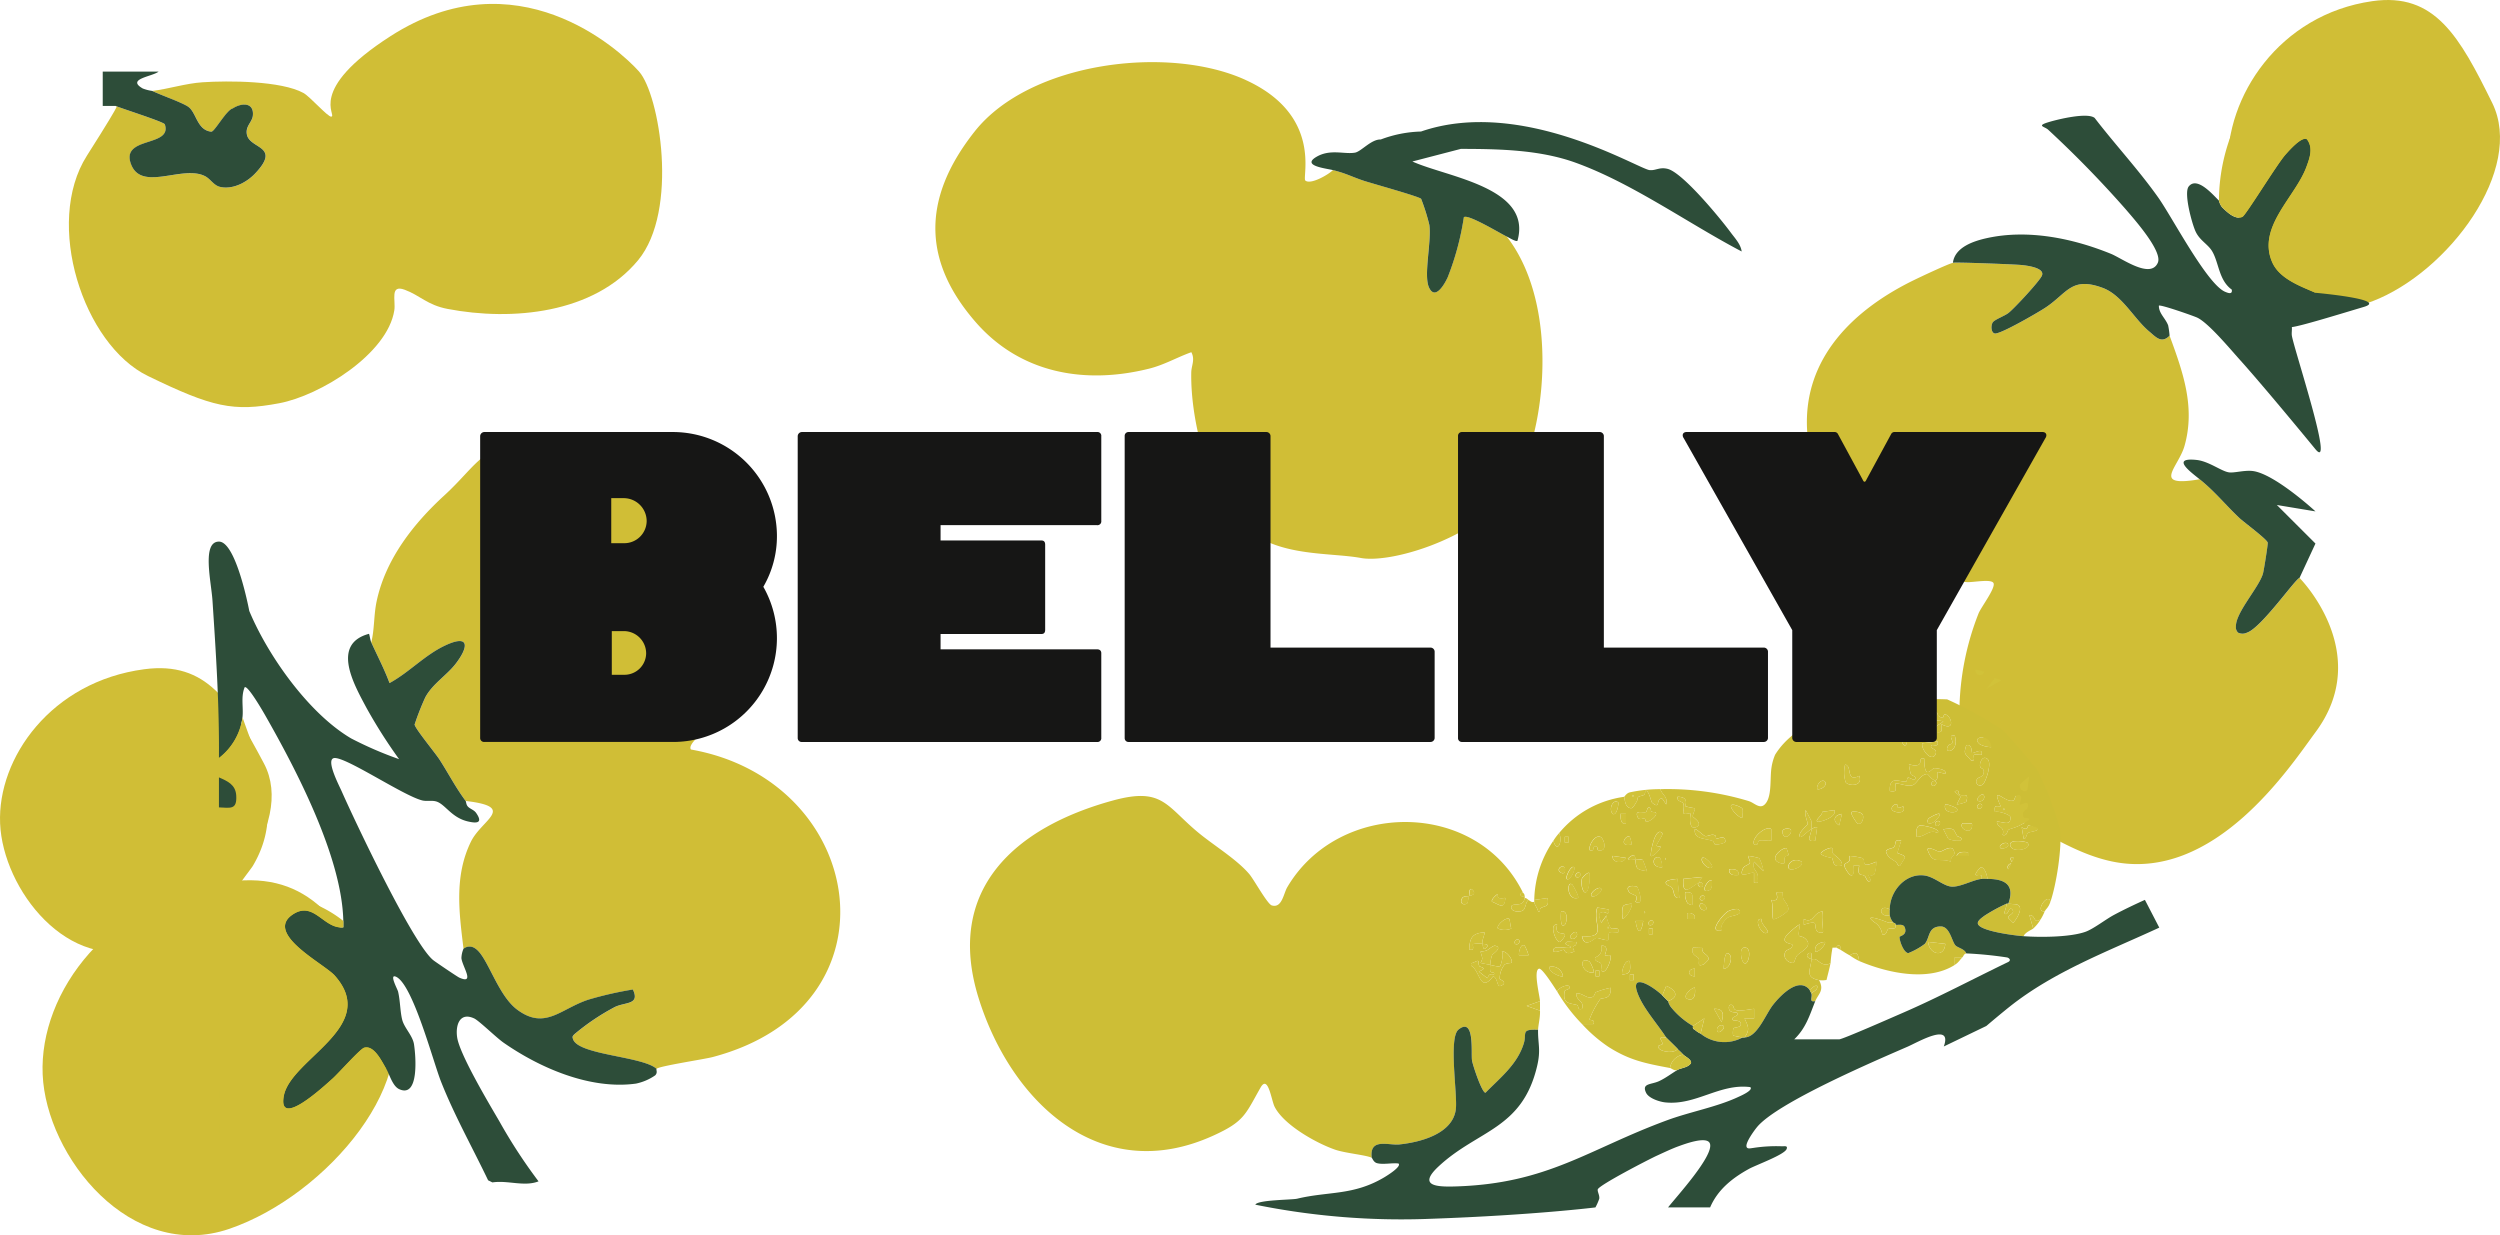 <svg xmlns="http://www.w3.org/2000/svg" xmlns:xlink="http://www.w3.org/1999/xlink" id="illu-footer" width="418.901" height="206.984" viewBox="0 0 418.901 206.984"><defs><clipPath id="clip-path"><rect id="Rectangle_219" data-name="Rectangle 219" width="418.901" height="206.984" fill="none"></rect></clipPath></defs><g id="Groupe_360" data-name="Groupe 360" clip-path="url(#clip-path)"><path id="Trac&#xE9;_1520" data-name="Trac&#xE9; 1520" d="M127.618,13.159c3.407,3.821,6.719,23.273-.175,31.608-7.406,8.954-21.122,10.221-31.9,8.157-3.443-.659-4.607-2.261-7.207-3.218-2.525-.93-1.472,1.788-1.736,3.458C85.446,60.5,74.156,67.439,67.312,68.726c-7.7,1.448-11.158.7-22-4.57s-17.416-25.588-10.227-36.9,4.574-7.85,4.832-8.347c1,.446,8.107,2.675,8.246,3.092,1.294,3.88-7.488,1.933-5.653,6.705,1.784,4.638,8.653.038,12.4,1.981.929.482,1.452,1.552,2.522,1.794,2.116.478,4.429-.74,5.862-2.252,4.444-4.691-.95-4.05-1.391-6.56-.246-1.4.913-2.037,1.012-3.17.2-2.223-1.912-2.122-3.352-1.177-1.067.234-3.082,3.967-3.621,3.908-2.38-.259-2.467-3.134-3.806-4.136-.967-.724-4.583-1.96-6.1-2.7,2.819-.342,5.583-1.261,8.432-1.451,4.312-.289,13.186-.26,16.921,1.8,1.088.6,4.121,4.073,4.655,3.96,1.053-.221-4.248-4.379,9.918-13.485,21.035-13.523,38.261,2.124,41.668,5.945" transform="translate(-20.53 -1.158)" fill="#d0be36"></path><path id="Trac&#xE9;_1521" data-name="Trac&#xE9; 1521" d="M57.221,33.357c-1.043.842-5.492,1.211-2.643,2.83a6.879,6.879,0,0,0,1.564.4c1.521.739,5.137,1.976,6.1,2.7,1.338,1,1.425,3.877,3.806,4.136.539.059,2.554-3.674,3.621-3.908,1.44-.945,3.548-1.046,3.352,1.177-.1,1.133-1.259,1.772-1.012,3.17.441,2.51,5.835,1.869,1.391,6.56-1.432,1.512-3.746,2.73-5.862,2.252-1.07-.242-1.593-1.312-2.521-1.794-3.742-1.944-10.612,2.656-12.4-1.981-1.835-4.772,6.947-2.826,5.653-6.705-.139-.417-7.241-2.646-8.247-3.092l-2.159,0,0-5.748Z" transform="translate(-30.649 -21.356)" fill="#2d4d39"></path><path id="Trac&#xE9;_1522" data-name="Trac&#xE9; 1522" d="M1061.767.193c-15.6,2.235-24.656,16.03-24.2,27.933s11.415,27.26,24.2,22.36,25.569-22.125,20.09-33.237S1072.267-1.31,1061.767.193" transform="translate(-664.259 0)" fill="#d0be36"></path><path id="Trac&#xE9;_1523" data-name="Trac&#xE9; 1523" d="M865.966,122.343c.555-.119,10.008.256,11.317.365.9.075,4.156.441,3.6,1.792-.382.924-4.62,5.488-5.6,6.253-.685.535-2.417,1.137-2.677,1.635-.293.561-.245,1.683.38,1.806.9.177,7.383-3.591,8.551-4.376,3.648-2.454,4.294-5.192,9.517-3.27,3.284,1.209,5.234,5.157,7.794,7.3,1.112.929,2.066,2.107,3.424.709,2.211,6.035,4.355,11.94,2.5,18.475-1.033,3.632-5.624,6.969,2.537,5.587,2.584,2.081,4.232,4.19,6.64,6.474.763.723,4.664,3.588,4.774,4.161.049.257-.652,4.662-.8,5.177-.663,2.306-4.522,6.449-4.531,8.795a1.264,1.264,0,0,0,.365,1.1,1.692,1.692,0,0,0,1.479,0c2.383-.767,8.117-9.018,8.813-9.172,0,0,12.532,12.567,2.671,25.846-4.164,5.607-16.888,25.262-34.082,21.662-5.378-1.126-10.008-4.1-14.8-6.579a57.439,57.439,0,0,0-4.3-11.23c-.328-.5-6.065-7.172-6.484-7.444a45.791,45.791,0,0,1,3.225-16.351c.49-1.116,2.761-4.087,2.512-4.983-.232-.833-3.37-.158-4.474-.222-5.363-.312-25.714-7.948-26.783-25.491-.671-12.064,7.807-20.182,17.844-25.088,1.113-.544,5.777-2.748,6.6-2.924" transform="translate(-538.735 -78.312)" fill="#d0be36"></path><path id="Trac&#xE9;_1524" data-name="Trac&#xE9; 1524" d="M909.527,78.54c.326-2.631,3.523-3.658,5.739-4.143,6.86-1.5,14.348.041,20.744,2.643,1.861.757,6.643,4.293,7.855,1.484.833-1.931-4.04-7.369-5.4-8.968a179.609,179.609,0,0,0-12.954-13.292c-.61-.58-2.1-.645.112-1.309,1.584-.477,6.464-1.65,7.655-.684,3.469,4.515,7.4,8.726,10.687,13.382,2.328,3.3,8.164,14.507,11.19,15.755.462.191,1.245.509,1.1-.374-2.18-1.552-2.144-4.49-3.284-6.417-.714-1.206-2.08-1.8-2.784-3.324-.606-1.309-2.011-6.448-1.151-7.536,1.384-1.75,4.011,1.329,5.066,2.368a3.073,3.073,0,0,0,.51,1.09c.829.825,2.257,2.207,3.446,1.615.567-.282,5.805-8.861,7.2-10.416.526-.588,2.745-3.156,3.6-2.552,1.069,1.438.464,3.087-.1,4.616-1.856,5.053-8.288,10.068-5.738,15.949,1.207,2.785,4.674,4.01,7.256,5.141,0,0,12.349,1.1,8.118,2.363s-10.647,3.241-12.072,3.383c.041.462-.069.994,0,1.437.345,2.223,7.25,23.025,3.954,19.034,0,0-8.356-10.2-12.756-15.089-1.585-1.762-5.166-6.068-7.05-6.962-.641-.3-6.189-2.244-6.433-2.009-.014,1.3,1.079,2.068,1.555,3.3a13.769,13.769,0,0,1,.241,1.723c-1.358,1.4-2.312.219-3.424-.709-2.56-2.139-4.51-6.088-7.794-7.3-5.223-1.922-5.87.817-9.517,3.27-1.167.785-7.655,4.553-8.551,4.376-.625-.124-.673-1.246-.38-1.806.26-.5,1.992-1.1,2.677-1.635.979-.765,5.218-5.329,5.6-6.253.558-1.351-2.7-1.717-3.6-1.792-1.309-.109-10.762-.484-11.317-.365" transform="translate(-582.296 -34.508)" fill="#2d4d39"></path><path id="Trac&#xE9;_1525" data-name="Trac&#xE9; 1525" d="M1042.757,31.549h6.829V69.257c-2.582-1.13-6.049-2.355-7.256-5.14-2.55-5.881,3.881-10.9,5.738-15.95.561-1.528,1.166-3.177.1-4.615-.854-.6-3.073,1.965-3.6,2.552-1.393,1.556-6.631,10.134-7.2,10.416-1.188.591-2.617-.79-3.446-1.615a3.068,3.068,0,0,1-.51-1.09,31.634,31.634,0,0,1,9.346-22.266" transform="translate(-661.608 -20.198)" fill="#d0be36"></path><path id="Trac&#xE9;_1526" data-name="Trac&#xE9; 1526" d="M1039.058,222.737l-6.47-1.074,6.47,6.461-2.67,5.758c-.7.154-6.429,8.4-8.813,9.172a1.692,1.692,0,0,1-1.478,0,1.264,1.264,0,0,1-.365-1.1c.009-2.346,3.867-6.488,4.531-8.795.149-.516.849-4.92.8-5.178-.11-.573-4.011-3.438-4.774-4.161-2.408-2.284-4.056-4.393-6.64-6.474-1.561-1.257-4.867-3.676-.538-3.234,2.085.213,4.189,1.916,5.468,2.086.883.117,2.438-.363,3.833-.242,3.637.314,10.647,6.777,10.647,6.777" transform="translate(-651.079 -137.047)" fill="#2d4d39"></path><path id="Trac&#xE9;_1527" data-name="Trac&#xE9; 1527" d="M51.122,410.179c-20.178,2.585-31.882,18.545-31.292,32.316s14.76,31.537,31.292,25.867,33.063-25.6,25.978-38.452S64.7,408.44,51.122,410.179" transform="translate(-12.682 -262.461)" fill="#d0be36"></path><path id="Trac&#xE9;_1528" data-name="Trac&#xE9; 1528" d="M24.17,311.364C8.6,313.431-.439,326.193.017,337.2S11.41,362.422,24.17,357.889s25.521-20.467,20.052-30.747S34.65,309.973,24.17,311.364" transform="translate(0 -199.227)" fill="#d0be36"></path><path id="Trac&#xE9;_1529" data-name="Trac&#xE9; 1529" d="M210.64,202.34c19.615-.194,28.614,36.185,18.321,49.37-.559.716-3.076,2.559-2.5,3.418,29.433,5.205,35.709,43.089,3.6,51.544-1.363.359-9.153,1.536-9.35,1.971-2.318-2.1-12.969-2.3-13.971-4.907-.188-.49-.108-.545.181-.87a38.162,38.162,0,0,1,6.826-4.593c1.793-.849,4.2-.342,3-2.918a60,60,0,0,0-7.452,1.7c-4.66,1.523-7.24,5.15-11.922,1.686-3.312-2.45-4.96-8.877-7.01-10.238a1.591,1.591,0,0,0-2,.027c-.733-6.026-1.593-12.192,1.245-17.97,1.823-3.712,7.718-5.8-.885-6.81-1.7-2.285-2.823-4.514-4.381-6.936-.671-1.043-4.11-5.214-4.172-5.869a45.268,45.268,0,0,1,1.787-4.55c1.206-2.256,3.607-3.69,5.117-5.662,2.288-2.989,2.21-4.947-1.9-2.975-3.363,1.614-5.954,4.476-9.207,6.244-.86-2.337-2.033-4.565-3.06-6.829.548-2.249.405-4.54.886-6.836,1.477-7.06,6.153-13.018,11.331-17.769,7.272-6.673,5.912-10.036,25.526-10.23" transform="translate(-110.692 -129.541)" fill="#d0be36"></path><path id="Trac&#xE9;_1530" data-name="Trac&#xE9; 1530" d="M98.91,288.525c.08-8.864-.509-17.71-1.08-26.375-.212-3.216-1.823-9.9,1.084-9.9s5.079,11.619,5.079,11.619c3.121,7.494,9.979,17.2,17.079,21.363a61.632,61.632,0,0,0,8.025,3.471,85.216,85.216,0,0,1-5.446-8.561c-2.039-3.825-6.034-10.71.407-12.442.158.439.19,1.024.373,1.427,1.028,2.263,2.2,4.492,3.061,6.829,3.253-1.768,5.844-4.63,9.207-6.244,4.109-1.972,4.187-.013,1.9,2.975-1.51,1.972-3.91,3.405-5.117,5.662a45.336,45.336,0,0,0-1.787,4.55c.061.654,3.5,4.825,4.172,5.869,1.558,2.422,2.681,4.651,4.381,6.936.092.123.067.57.339.9.344.424,1.039.566,1.419,1.11,1.2,1.726.1,1.779-1.418,1.416-2.6-.623-3.624-2.628-5.017-3.247-.834-.371-1.757-.054-2.607-.268-3.2-.8-13.026-7.476-14.8-7.086-1.361.3.875,4.574,1.286,5.5,2.2,4.982,12.079,25.878,15.429,28.4.5.378,3.963,2.726,4.305,2.88,2.716,1.219.493-1.884.356-3.267a4.322,4.322,0,0,1,.348-1.566,1.591,1.591,0,0,1,2-.027c2.05,1.36,3.7,7.787,7.01,10.238,4.682,3.464,7.263-.164,11.922-1.686a59.984,59.984,0,0,1,7.452-1.7c1.205,2.576-1.206,2.069-3,2.918a38.154,38.154,0,0,0-6.825,4.593c-.289.325-.37.381-.182.87,1,2.606,11.654,2.811,13.972,4.907-.1.214.237.623-.234,1.1a8.808,8.808,0,0,1-3.212,1.378c-7.617,1.059-16.071-2.6-22.188-6.858-1.22-.849-4.1-3.678-4.925-4.062-2.425-1.129-3.168,1.135-2.845,3.21.452,2.9,5.389,11.15,7.1,14.089a87.748,87.748,0,0,0,6.53,10c-2.388.944-5.149-.216-7.728.179l-.722-.356c-2.627-5.493-5.648-10.864-7.891-16.536-1.33-3.363-4.739-16.383-7.565-17.583-1.164-.494.275,2.094.371,2.5.367,1.579.337,3.3.685,4.7.341,1.376,1.753,2.657,1.982,4.125.3,1.909.905,9.094-2.49,7.517-1.135-.527-1.645-2.568-2.161-3.409-.708-1.155-1.993-4.019-3.7-3.541-.674.189-4.316,4.3-5.285,5.162-1.3,1.15-9.192,8.528-8.191,2.953,1.126-6.275,16.159-11.618,8.544-20.2-1.753-1.974-11.894-7.031-7.023-10.25,3.549-2.345,5.161,2.494,8.462,2.169,0-.358.008-.718,0-1.078-.234-10.668-7.826-25.216-13.112-34.484-.295-.517-2.9-5.043-3.418-4.66-.67,1.632-.181,3.384-.364,5.027a10.319,10.319,0,0,1-3.954,6.824" transform="translate(-62.225 -161.498)" fill="#2d4d39"></path><path id="Trac&#xE9;_1531" data-name="Trac&#xE9; 1531" d="M105.85,334.1c2.985,8.61,6.862,16.23,1.726,24.889-.324.546-3.074,3.965-2.8,4.2,6.466.1,12.8.891,17.971,5.03.008.359,0,.72,0,1.078-3.3.326-4.914-4.513-8.462-2.168-4.871,3.219,5.27,8.275,7.023,10.249,7.614,8.578-7.418,13.921-8.544,20.2-1,5.574,6.891-1.8,8.191-2.953.969-.857,4.612-4.973,5.285-5.162,1.7-.478,2.988,2.386,3.7,3.541-1.041-.214-.656.514-.82,1.138a30.1,30.1,0,0,1-7.792,13.781c-.648.64-5.907,4.834-6.3,4.834H101.9c.089-21.183-.118-42.384,0-63.566,1.952.083,3.031.426,2.9-1.969-.1-1.833-1.433-2.421-2.9-3.059.008-1.075-.01-2.157,0-3.232a10.323,10.323,0,0,0,3.954-6.824" transform="translate(-65.212 -213.898)" fill="#d0be36"></path><path id="Trac&#xE9;_1532" data-name="Trac&#xE9; 1532" d="M101.957,362.051c1.468.638,2.8,1.227,2.9,3.059.131,2.394-.948,2.052-2.9,1.969.009-1.672-.012-3.356,0-5.028" transform="translate(-65.272 -231.792)" fill="#2d4d39"></path><path id="Trac&#xE9;_1533" data-name="Trac&#xE9; 1533" d="M487.611,31.94c12.96,5.9,9.423,16.336,10.02,16.853.87.755,3.881-.992,4.633-1.754,2.214.554,3.246,1.162,5.2,1.8,1.365.447,9.245,2.628,9.564,3.014a33.637,33.637,0,0,1,1.377,4.37c.382,2.859-.993,8.439-.06,10.474,1.019,2.223,2.6-.52,3.14-1.711a46.145,46.145,0,0,0,2.7-10.051c.634-.613,6.106,2.733,7.188,3.234,9.674,12.471,6.107,36.123,0,43.454s-19.416,11.339-24.443,10.415-13.235-.214-18.661-4.519c-6.715-5.326-9.907-18.334-9.753-26.56.022-1.187.677-2.142.013-3.4-2.451.876-4.513,2.118-7.11,2.765-10.761,2.68-21.541.777-29.014-7.791-8.566-9.822-9.405-20.308-.176-31.967s32.415-14.538,45.375-8.634" transform="translate(-278.908 -18.543)" fill="#d0be36"></path><path id="Trac&#xE9;_1534" data-name="Trac&#xE9; 1534" d="M667.45,64.89c1,.124,1.654-.55,3.032-.2,2.534.64,8.825,8.3,10.561,10.651.707.958,1.686,1.978,1.839,3.187-8.94-4.683-18.386-11.48-27.868-14.89-6.018-2.164-12.842-2.289-19.186-2.3l-8.123,2.113c5.8,2.633,20.14,4.318,17.606,13.292-.276.189-1.416-.544-1.793-.718-1.082-.5-6.554-3.847-7.188-3.234a46.128,46.128,0,0,1-2.7,10.051c-.54,1.192-2.121,3.935-3.14,1.711-.933-2.035.441-7.614.06-10.474a33.627,33.627,0,0,0-1.377-4.37c-.319-.386-8.2-2.567-9.564-3.014-1.958-.642-2.99-1.25-5.2-1.8-1.216-.3-5.348-.72-2.769-2.228,2.328-1.362,4.687-.379,6.459-.7,1.026-.184,2.732-2.273,4.3-2.2a20.438,20.438,0,0,1,6.75-1.336c16.807-5.8,36.318,6.22,38.309,6.467" transform="translate(-391.047 -36.391)" fill="#2d4d39"></path><path id="Trac&#xE9;_1535" data-name="Trac&#xE9; 1535" d="M927.586,316.2l-2.514,1.434,1.436-1.794c.3.121.621.155,1.078.359" transform="translate(-592.248 -202.208)" fill="#d1c239"></path><path id="Trac&#xE9;_1536" data-name="Trac&#xE9; 1536" d="M921.466,312.21a.741.741,0,1,1-1.438-.359,12.609,12.609,0,0,1,1.438.359" transform="translate(-589.003 -199.653)" fill="#d1c239"></path><path id="Trac&#xE9;_1537" data-name="Trac&#xE9; 1537" d="M290.794,302.47c-.405.431-2.815,1.127-3.139.811l0-4.672c2.367-.824,4.868,2.022,3.141,3.861" transform="translate(-184.161 -191.081)" fill="#d0be36"></path><path id="Trac&#xE9;_1538" data-name="Trac&#xE9; 1538" d="M762.476,367.524c.269.97,1.3,1.231.959,2.559l-.64-.956c-1.154-.216-.208,1.967-1.714.661-.184-.159-.574-2.318-1.162-1.941-.029.019.086.427-.225.65-.282.2-.714.118-.981.409-.1.112-.058.483-.216.71-.263.38-.593,1.155-.977,1.1-.961-.139-.956-1.231-1.13-1.91.107-.02.366-.614,1-.754a24.263,24.263,0,0,1,5.084-.526m-4.645.96v.32q.312-.16,0-.32" transform="translate(-484.255 -235.296)" fill="#d1c239"></path><path id="Trac&#xE9;_1539" data-name="Trac&#xE9; 1539" d="M724.409,387.984c.675,1.345-.311,3.567-.961,1.28a9.628,9.628,0,0,1,.961-1.28" transform="translate(-463.164 -248.394)" fill="#d1c239"></path><path id="Trac&#xE9;_1540" data-name="Trac&#xE9; 1540" d="M708.906,416.2c-.545.031-.75.115-.638-.477l.317-.163c.092.185.284.194.32.64" transform="translate(-453.427 -266.048)" fill="#d1c239"></path><path id="Trac&#xE9;_1541" data-name="Trac&#xE9; 1541" d="M932.185,371.078c.218-.128.17-1.015.851-.9.838.143.077,1.512.167,1.6.206.195,1.809-1.123,1.273.748-.059.205-.994.209-.64,1.336.136.432,2.572-.164-.7,1.466-.785.39-1.459.5-1.792.678-.271.145-.231,1.165-1.02.893.44-1.479-.949-1.175-.961-2.237,1.04,0,2.358.847,2.258-.763-.025-.4-2.057-1.081-2.582-.84-.107-1.067-.051-1.029.965-.96-1.822-3.986.909-.267,2.186-1.019m-1.706,1.34v.32q.312-.16,0-.32" transform="translate(-594.76 -236.989)" fill="#d1c239"></path><path id="Trac&#xE9;_1542" data-name="Trac&#xE9; 1542" d="M885.895,353.231c.02,3.874,1.254,1.571,1.716,1.6.376.023,2.146.188,1.807.958l-1.277-.318c.153,2.965-1.582.328-1.745.34-1.262.089-1.7,1.747-2.58,1.912-.939.177-1.813-.308-2.724-.334.008,1.1.3,1.476-.961,1.28-.146-2.645,1.541-1.529,2.7-1.584.2-.009.164-.66.356-.671.276-.016.937.472,1.1.336.576-.474-.529-.666-.62-.879a8.235,8.235,0,0,1-.337-1.679c.535.082.955.335,1.518.108.81-.328-.06-1.3,1.041-1.068" transform="translate(-563.471 -226.121)" fill="#d1c239"></path><path id="Trac&#xE9;_1543" data-name="Trac&#xE9; 1543" d="M862.075,399.014c.639.547-.528,1.78,2.3.585a6.859,6.859,0,0,1-.3,2.033c-.238.419-.87.123-.978.208s.453.8.321.955c-.476.563-.777-.626-.978-.781-.649-.5-1.257.273-.944-1.779h-.958c.2,1.28-.09,2.49-1.094.934-.978-1.514-.015-1.152.369-1.673.2-.265.031-.8.084-.861a10.932,10.932,0,0,1,2.186.377" transform="translate(-549.954 -255.207)" fill="#d1c239"></path><path id="Trac&#xE9;_1544" data-name="Trac&#xE9; 1544" d="M837.113,351.5c-.6,1.193,1.2,1.577.958,2.075s-.958.55-1.445.519c-.852-.054-1.714-1.481-3.031-1.814-.86-.218-1.877.917-1.607-.78,1.7.018,3.42-.018,5.125,0" transform="translate(-532.626 -225.036)" fill="#d1c239"></path><path id="Trac&#xE9;_1545" data-name="Trac&#xE9; 1545" d="M814.166,399.035a8.048,8.048,0,0,1,.71,2.171l-1.6-1.6c-.406,1.5.712,1.383.647,2.7-.032.649.23.952-.649.815l0-1.6c-.508-.348-2.684,1.194-1.872-.755.225-.541,1.09-.6,1.19-1.034.067-.286-.4-.964-.275-1.092a10.024,10.024,0,0,1,1.85.385" transform="translate(-519.358 -255.218)" fill="#d1c239"></path><path id="Trac&#xE9;_1546" data-name="Trac&#xE9; 1546" d="M901.972,395.047c.894,1.371-.43,1.012-.285,2.2-2.08-.7-2.931.539-3.836-1.765-.444-1.13,1.625.082,1.811.1.621.058,1.481-.911,2.31-.537" transform="translate(-574.781 -252.861)" fill="#d1c239"></path><path id="Trac&#xE9;_1547" data-name="Trac&#xE9; 1547" d="M880.925,391.425l-.657,2.069c1.807.65,1.343.564.641,1.841-.466.845-.553-.1-.89-.357-.54-.409-1.478-.756-1.654-1.789.263-.468.982-.4,1.28-.655.562-.48-.109-1.442,1.28-1.108" transform="translate(-562.344 -250.553)" fill="#d1c239"></path><path id="Trac&#xE9;_1548" data-name="Trac&#xE9; 1548" d="M782.551,372.673a11.522,11.522,0,0,0,1.6.336c.129.142-.373.991-.342,1.395.009.111,1.917,1.236.5,1.8-1.155.458-1.046-1.811-.808-2.4-2.087.507-.94-.278-1.264-1.532-.115-.445-1.2-.342-.966-1.183,2.044.02,1.214,1.479,1.287,1.585" transform="translate(-500.159 -237.577)" fill="#d1c239"></path><path id="Trac&#xE9;_1549" data-name="Trac&#xE9; 1549" d="M922.206,353.083c.83.58-.05,3.27-.532,4.057-.589.961-1.621.15-1.216-.569.292-.518,1.047-.326,1.161-1.11.156-1.073-.782-.447-.605-1.514.1-.627.534-1.325,1.194-.865" transform="translate(-589.234 -225.955)" fill="#d1c239"></path><path id="Trac&#xE9;_1550" data-name="Trac&#xE9; 1550" d="M819.68,385.928v1.923c-.644.078-1.433-.135-2.037-.007-.335.071.014.952-.845.644-.563-1.112,2.1-3.311,2.882-2.56" transform="translate(-522.879 -246.98)" fill="#d1c239"></path><path id="Trac&#xE9;_1551" data-name="Trac&#xE9; 1551" d="M878.683,351.511c1.982.075,2.048,0,3.2,1.762-.545.615-1.522-.728-1.91-.476-.109.07-.13,1.119-.808.958.006-1.18-.417-1.346-.8-2.243.107,0,.214,0,.32,0" transform="translate(-562.344 -225.043)" fill="#d1c239"></path><path id="Trac&#xE9;_1552" data-name="Trac&#xE9; 1552" d="M849.99,395c.049.048-.1.586.095.846.384.5,1.612,1.028,1.509,2.029-1.73.461-1.38-1-1.656-1.227-.079-.065-1.428-.219-1.863-.7-.2-.366,1.609-1.247,1.915-.95" transform="translate(-542.943 -252.85)" fill="#d1c239"></path><path id="Trac&#xE9;_1553" data-name="Trac&#xE9; 1553" d="M859.481,356.373c.472.5-.019,2.668,1.924,1.6.7,1.812-1.772,1.775-2.273,1.085a5.207,5.207,0,0,1-.212-2.3c.08-.5.019-.965.561-.386" transform="translate(-549.872 -227.985)" fill="#d1c239"></path><path id="Trac&#xE9;_1554" data-name="Trac&#xE9; 1554" d="M896.088,385.724c-1.416-.71-2.115.7-3.52.639,0-.55-.2-1.67.52-1.9.357-.112,3.736.561,3,1.256" transform="translate(-571.422 -246.136)" fill="#d1c239"></path><path id="Trac&#xE9;_1555" data-name="Trac&#xE9; 1555" d="M764.664,376.235c.038.027-.039.416.119.524.24.165.508.063.609.115.728.375-.983,1.745-1.512,1.589-.131-.038-.134-.505-.22-.548-.186-.092-.915.469-1.219-.262-.5-1.206.9-.65,1.393-.79.291-.083.137-1.124.83-.629" transform="translate(-488.06 -240.787)" fill="#d1c239"></path><path id="Trac&#xE9;_1556" data-name="Trac&#xE9; 1556" d="M786.525,409.405c-1.539.961-2.715,2.356-2.565-.64l3.2-.318-.639.958c.34-.34,1,.282.639.638s-.979-.3-.639-.638" transform="translate(-501.897 -261.495)" fill="#d1c239"></path><path id="Trac&#xE9;_1557" data-name="Trac&#xE9; 1557" d="M897.783,345.29c.281,1.07-.794.473-.959.64-.616.627,1,.472.638,1.436-.609,1.606-2.544-.818-2.238-1.755Z" transform="translate(-573.118 -221.061)" fill="#d1c239"></path><path id="Trac&#xE9;_1558" data-name="Trac&#xE9; 1558" d="M742.2,389.725c.536.305,1.219,2.558-.439,2.207-.261-.055.11-.775-.638-.658-.332.052.112.951-.8.643-.216-.864.944-2.724,1.878-2.192" transform="translate(-473.95 -249.449)" fill="#d1c239"></path><path id="Trac&#xE9;_1559" data-name="Trac&#xE9; 1559" d="M777.82,409.331l.322,3.2c-1.123.1-.782-1.126-1.288-1.75-.2-.241-.771-.326-.951-.652-.367-.663,1.641-.757,1.918-.8" transform="translate(-496.718 -262.061)" fill="#d1c239"></path><path id="Trac&#xE9;_1560" data-name="Trac&#xE9; 1560" d="M770.742,387.645c.237.227-.884,1.67-.961,2.092-.033.179.612.122.634.153.229.319-1.315,1.907-1.592,1.591-.155-.177.653-5.048,1.919-3.836" transform="translate(-492.202 -248.053)" fill="#d1c239"></path><path id="Trac&#xE9;_1561" data-name="Trac&#xE9; 1561" d="M840.069,380.513c-.632.285-1.7,1.529-1.92,1.279-.493-.548,1.267-1.988,1.274-2.114.027-.543-.6-1.595-.313-2.364l.936,1.783a7.028,7.028,0,0,1,.024,1.416c.32-.144.5-.446.96-.317l-.321,2.24c-1.758.3-.668-.937-.64-1.923" transform="translate(-536.542 -241.563)" fill="#d1c239"></path><path id="Trac&#xE9;_1562" data-name="Trac&#xE9; 1562" d="M907.435,387.238c.042.062,1.136.268.521.743a4.258,4.258,0,0,1-2.046-.292l-.833-1.624c2.068-.25,1.608.05,2.358,1.174" transform="translate(-579.447 -247.112)" fill="#d1c239"></path><path id="Trac&#xE9;_1563" data-name="Trac&#xE9; 1563" d="M891.455,331.058a.979.979,0,0,1-.222.938c-.365.558-1.574,2.214-2.337,1.939-.383-.812.621-.533.64-.827.107-1.714-.711-1.669,1.919-2.05" transform="translate(-569.032 -211.949)" fill="#d1c239"></path><path id="Trac&#xE9;_1564" data-name="Trac&#xE9; 1564" d="M939.093,391.976c1,1.057-2.58,1.905-2.883.473-.254-1.2,2.772-.591,2.883-.473" transform="translate(-599.369 -250.784)" fill="#d1c239"></path><path id="Trac&#xE9;_1565" data-name="Trac&#xE9; 1565" d="M828.669,395.047a7.008,7.008,0,0,1,.339,1.084c-.008.2-.491.172-.555.277-.3.5.25,1.392-.575,1.193-2.728-.661.365-2.876.791-2.554" transform="translate(-529.31 -252.896)" fill="#d1c239"></path><path id="Trac&#xE9;_1566" data-name="Trac&#xE9; 1566" d="M792.754,387.226c.092.054.07.438.149.477.322.158,1.492-.729,1.533.541.008.255-1.337.559-1.706.49-.2-.037-.185-.5-.48-.608-1.213-.458-3.151-.219-2.94-1.958.163-.207,1.479,1.117,1.742,1.15.526.067,1.087-.449,1.7-.091" transform="translate(-505.321 -247.216)" fill="#d1c239"></path><path id="Trac&#xE9;_1567" data-name="Trac&#xE9; 1567" d="M737.971,406.56a7.1,7.1,0,0,1-.091,1.989c-.427,2.585-1.552.623-1.175-1.12.016-.075,1.012-1.2,1.266-.87" transform="translate(-471.603 -260.248)" fill="#d1c239"></path><path id="Trac&#xE9;_1568" data-name="Trac&#xE9; 1568" d="M849.092,377.315c.536,1.184-2.615,2.146-2.88,1.917-.344-.3.95-1.137.833-1.625Z" transform="translate(-541.723 -241.564)" fill="#d1c239"></path><path id="Trac&#xE9;_1569" data-name="Trac&#xE9; 1569" d="M916.293,348.292c.2.2,1.9-1.036,1.6.317-.34.06-1.079-.138-1.269.03s.348,1.146-.493.93c-.913-1.169-1.353-.919-.8-2.558,1.032-.26.853,1.17.962,1.282" transform="translate(-585.856 -222.142)" fill="#d1c239"></path><path id="Trac&#xE9;_1570" data-name="Trac&#xE9; 1570" d="M759.72,412.776c.15.1,1.4,3.442-.28,2.518.789-1.587-1.011-.819-1.273-2.086-.164-.793,1.376-.548,1.552-.432" transform="translate(-485.385 -264.184)" fill="#d1c239"></path><path id="Trac&#xE9;_1571" data-name="Trac&#xE9; 1571" d="M901.853,332.411c1.337.971.54-.536,1.323-.18.976.443,1.484,2.847-.795,1.6.014,1.1.291,1.472-.961,1.279-.246-1.114.652-1.167,1.278-1.76-1.315-.3-1.437.166-1.276-1.437.482-.13.248.368.431.5" transform="translate(-577.071 -212.481)" fill="#d1c239"></path><path id="Trac&#xE9;_1572" data-name="Trac&#xE9; 1572" d="M863.236,379.991c-.092-.056-1.25-1.644-.971-1.908.143-.136,1.69-.114,1.895.51.23.7-.328,1.76-.924,1.4" transform="translate(-552.01 -242.013)" fill="#d1c239"></path><path id="Trac&#xE9;_1573" data-name="Trac&#xE9; 1573" d="M944.142,384.716c.709.642-1.193.711-1.474.926-.384.293-.25,1.037-.765.989l-.322-1.917c1.2.707.9-.324,1.136-.339a12.584,12.584,0,0,1,1.424.342" transform="translate(-602.818 -246.083)" fill="#d1c239"></path><path id="Trac&#xE9;_1574" data-name="Trac&#xE9; 1574" d="M835.167,400.837c.115.567-.274.822-.722,1.034-2.7,1.275-1.437-2.312.722-1.034" transform="translate(-533.244 -256.444)" fill="#d1c239"></path><path id="Trac&#xE9;_1575" data-name="Trac&#xE9; 1575" d="M923.176,345.042a3.962,3.962,0,0,1-1.908-.491c-1.64-1.371,2.012-1.844,1.908.491" transform="translate(-589.541 -219.855)" fill="#d1c239"></path><path id="Trac&#xE9;_1576" data-name="Trac&#xE9; 1576" d="M808.052,375.426c.2.32,0,.979.054,1.387-.1.561-1.265-.588-1.43-.8-1.687-2.137,1.182-.9,1.376-.59" transform="translate(-516.11 -239.945)" fill="#d1c239"></path><path id="Trac&#xE9;_1577" data-name="Trac&#xE9; 1577" d="M942.219,361.3l-.318,2.354c-.347.618-1.491.054-1.3-.9Z" transform="translate(-602.177 -231.314)" fill="#d1c239"></path><path id="Trac&#xE9;_1578" data-name="Trac&#xE9; 1578" d="M911.045,368.355c.039.032-.131.531.235.639.626.184,1.494-.407,1.07,1.1-.059.209-1.554.563-1.618.5l.64-1.276-.964-.8c-.037-.279.593-.194.638-.156" transform="translate(-582.858 -235.8)" fill="#d1c239"></path><path id="Trac&#xE9;_1579" data-name="Trac&#xE9; 1579" d="M759.455,399.1c-.377-.047-1.081.182-1.28-.158.746-.7,1.222-.925,1.28.158.347.043,1.026-.137,1.229.051a18.874,18.874,0,0,1,.691,1.868c-1.667-.26-1.837-.355-1.92-1.919" transform="translate(-485.397 -255.033)" fill="#d1c239"></path><path id="Trac&#xE9;_1580" data-name="Trac&#xE9; 1580" d="M695.9,417.007c.274.223.86.046,1.227.078-.217,1.991-.855,1.2-2.24.632-.282-.342.894-1.362.953-1.271-.009.166-.048.473.06.56" transform="translate(-444.852 -266.613)" fill="#d1c239"></path><path id="Trac&#xE9;_1581" data-name="Trac&#xE9; 1581" d="M731.187,411.784c.093.079,1.193,2.009.966,2.236-1.94.544-1.95-3.071-.966-2.236" transform="translate(-467.706 -263.551)" fill="#d1c239"></path><path id="Trac&#xE9;_1582" data-name="Trac&#xE9; 1582" d="M887.089,340.856c.059.04.836,1.122.658,1.26-.893.041-1.113-.351-1.3.468-.326,1.426-1.1-.372-.9-.728.046-.08,1.277-1.183,1.543-1" transform="translate(-566.921 -218.209)" fill="#d1c239"></path><path id="Trac&#xE9;_1583" data-name="Trac&#xE9; 1583" d="M921.1,405.882c.258-1.038-.81-.5-.961-.641-.247-.225.73-1.262.8-1.283.633-.182,1.159,1.456,1.119,1.924a8.241,8.241,0,0,0-.961,0" transform="translate(-589.061 -258.612)" fill="#d1c239"></path><path id="Trac&#xE9;_1584" data-name="Trac&#xE9; 1584" d="M908.084,342.567c.852,2.893-2.19,3.206-1.045,1.579.078-.11.578-.113.645-.436.088-.428-.82-1.358.4-1.143" transform="translate(-580.536 -219.297)" fill="#d1c239"></path><path id="Trac&#xE9;_1585" data-name="Trac&#xE9; 1585" d="M785.278,417.369a2.873,2.873,0,0,1-.4-1.838c1.8-.18,1.006,1.034,1.268,2.082-.085.2-.8-.161-.871-.244" transform="translate(-502.494 -266.019)" fill="#d1c239"></path><path id="Trac&#xE9;_1586" data-name="Trac&#xE9; 1586" d="M855.725,379.093l-.474,1.915c-1.181-.749-.885-1.728.474-1.915" transform="translate(-547.075 -242.702)" fill="#d1c239"></path><path id="Trac&#xE9;_1587" data-name="Trac&#xE9; 1587" d="M907.777,375.246c.741.892-2.452,1.123-1.918-.645.166-.167,1.848.561,1.918.645" transform="translate(-579.909 -239.811)" fill="#d1c239"></path><path id="Trac&#xE9;_1588" data-name="Trac&#xE9; 1588" d="M881.953,374.641c.193.158-.359.9.989.274.7,1.433-1.789,1.127-1.918.475-.094-.473.6-1.021.929-.749" transform="translate(-564.042 -239.806)" fill="#d1c239"></path><path id="Trac&#xE9;_1589" data-name="Trac&#xE9; 1589" d="M751.5,373.457c.082.074-.19,2.3-.955,1.917-.77-.881.16-2.636.955-1.917" transform="translate(-480.33 -238.986)" fill="#d1c239"></path><path id="Trac&#xE9;_1590" data-name="Trac&#xE9; 1590" d="M771.308,399.366a3.915,3.915,0,0,1,.346,1.575c-2.2.037-1.48-2.3-.346-1.575" transform="translate(-493.114 -255.592)" fill="#d1c239"></path><path id="Trac&#xE9;_1591" data-name="Trac&#xE9; 1591" d="M915.311,383.486c.276,2.265-2.391.823-1.6,0,.088-.092,1.251.056,1.6,0" transform="translate(-584.879 -245.494)" fill="#d1c239"></path><path id="Trac&#xE9;_1592" data-name="Trac&#xE9; 1592" d="M899.7,379.035c.322.254-.846,1.282-.952,1.354-1.1.742-1.355-.3-.722-.7.243-.154,1.436-.838,1.674-.65" transform="translate(-574.718 -242.644)" fill="#d1c239"></path><path id="Trac&#xE9;_1593" data-name="Trac&#xE9; 1593" d="M794.311,401.055c-.573.516-2.113-1.042-1.6-1.6.339-.365,1.964,1.268,1.6,1.6" transform="translate(-507.442 -255.706)" fill="#d1c239"></path><path id="Trac&#xE9;_1594" data-name="Trac&#xE9; 1594" d="M753.287,398.985c-.409,1.027-2.335.922-2.24-.322Z" transform="translate(-480.832 -255.231)" fill="#d1c239"></path><path id="Trac&#xE9;_1595" data-name="Trac&#xE9; 1595" d="M795.121,410.077c.043.531.071,1.378-.481,1.6-1.729.683-.063-2.2.481-1.6" transform="translate(-508.253 -262.485)" fill="#d1c239"></path><path id="Trac&#xE9;_1596" data-name="Trac&#xE9; 1596" d="M742.727,413.627c.429.412-1.143,1.714-1.6,1.277-.429-.412,1.144-1.714,1.6-1.277" transform="translate(-474.437 -264.755)" fill="#d1c239"></path><path id="Trac&#xE9;_1597" data-name="Trac&#xE9; 1597" d="M831.449,386.03c.527.526-.818,2.029-1.276.8-.41-1.1,1.139-.933,1.276-.8" transform="translate(-531.447 -247.079)" fill="#d1c239"></path><path id="Trac&#xE9;_1598" data-name="Trac&#xE9; 1598" d="M730.9,403.838c.244.27-.771,2.479-1.278,1.917-.244-.27.771-2.479,1.278-1.917" transform="translate(-467.091 -258.486)" fill="#d1c239"></path><path id="Trac&#xE9;_1599" data-name="Trac&#xE9; 1599" d="M936.135,399.513l-.957,1.917c-.406-.838.611-1,.609-1.1-.008-.459-.841-.946.348-.814" transform="translate(-598.656 -255.761)" fill="#d1c239"></path><path id="Trac&#xE9;_1600" data-name="Trac&#xE9; 1600" d="M806.949,405.8c-.792.082-1.686.024-1.6-.957.792-.082,1.686-.025,1.6.957" transform="translate(-515.596 -259.171)" fill="#d1c239"></path><path id="Trac&#xE9;_1601" data-name="Trac&#xE9; 1601" d="M757.279,389.65a4.6,4.6,0,0,1,.322,1.277c-2.333.539-1-1.752-.322-1.277" transform="translate(-484.186 -249.419)" fill="#d1c239"></path><path id="Trac&#xE9;_1602" data-name="Trac&#xE9; 1602" d="M755.571,379.084v1.6c-.872.251-.9-.826-.958-1.6Z" transform="translate(-483.117 -242.696)" fill="#d1c239"></path><path id="Trac&#xE9;_1603" data-name="Trac&#xE9; 1603" d="M681.878,415.224c.054-.059-.095-1.8.639-.958.677.777-.59.9-.639.958-.123.139-.173,1.141-.352,1.252-.66.412-1.354-.173-.784-.953.259-.355,1.1-.256,1.135-.3" transform="translate(-435.689 -265.074)" fill="#d1c239"></path><path id="Trac&#xE9;_1604" data-name="Trac&#xE9; 1604" d="M847.553,363.718c.533.532-.553,1.457-1.278,1.277-.18-.725.745-1.809,1.278-1.277" transform="translate(-541.786 -232.768)" fill="#d1c239"></path><path id="Trac&#xE9;_1605" data-name="Trac&#xE9; 1605" d="M913.225,396.843v.637l-1.92,0c.247-.812,1.219-.65,1.92-.635" transform="translate(-583.434 -254.051)" fill="#d1c239"></path><path id="Trac&#xE9;_1606" data-name="Trac&#xE9; 1606" d="M931.57,393.485c-.61-.567,1.283-1.433,1.273-.479,0,.329-1.06.676-1.273.479" transform="translate(-596.331 -251.337)" fill="#d1c239"></path><path id="Trac&#xE9;_1607" data-name="Trac&#xE9; 1607" d="M921.933,370.072c.481.539-.409,1.44-.958.957-.343-.3.652-1.3.958-.957" transform="translate(-589.58 -236.881)" fill="#d1c239"></path><path id="Trac&#xE9;_1608" data-name="Trac&#xE9; 1608" d="M727.021,403.721c.095.094.207,1.215-.474.955-1.161-.443-.083-1.512.474-.955" transform="translate(-464.817 -258.369)" fill="#d1c239"></path><path id="Trac&#xE9;_1609" data-name="Trac&#xE9; 1609" d="M792.719,421.731c-.549.483-1.439-.417-.958-.957.307-.343,1.3.655.958.957" transform="translate(-506.812 -269.342)" fill="#d1c239"></path><rect id="Rectangle_215" data-name="Rectangle 215" width="0.637" height="0.957" transform="translate(262.207 140.231)" fill="#d1c239"></rect><path id="Trac&#xE9;_1610" data-name="Trac&#xE9; 1610" d="M900.192,363.791c.349.349-.288.986-.637.637s.288-.986.637-.637" transform="translate(-575.846 -232.84)" fill="#d1c239"></path><path id="Trac&#xE9;_1611" data-name="Trac&#xE9; 1611" d="M921.56,374.466c.349.349-.288.986-.637.637s.288-.986.637-.637" transform="translate(-589.526 -239.675)" fill="#d1c239"></path><path id="Trac&#xE9;_1612" data-name="Trac&#xE9; 1612" d="M792.464,417.163c.349.349-.288.986-.637.637s.288-.986.637-.637" transform="translate(-506.877 -267.01)" fill="#d1c239"></path><path id="Trac&#xE9;_1613" data-name="Trac&#xE9; 1613" d="M901.973,382.471c.349.349-.288.986-.637.637s.288-.986.637-.637" transform="translate(-576.986 -244.8)" fill="#d1c239"></path><path id="Trac&#xE9;_1614" data-name="Trac&#xE9; 1614" d="M734.594,406.489c.349.349-.288.986-.637.637s.288-.986.637-.637" transform="translate(-469.827 -260.177)" fill="#d1c239"></path><path id="Trac&#xE9;_1615" data-name="Trac&#xE9; 1615" d="M775.531,399.548q.312.16,0,.32Z" transform="translate(-496.509 -255.798)" fill="#d1c239"></path><path id="Trac&#xE9;_1616" data-name="Trac&#xE9; 1616" d="M760.4,370.193q.312.16,0,.32Z" transform="translate(-486.819 -237.004)" fill="#cdbe36"></path><path id="Trac&#xE9;_1617" data-name="Trac&#xE9; 1617" d="M933.117,376.42q.312.16,0,.32Z" transform="translate(-597.398 -240.991)" fill="#cdbe36"></path><path id="Trac&#xE9;_1618" data-name="Trac&#xE9; 1618" d="M706.725,418.542c-.517.386-.454,1.462-.952,1.768-.634.39-2.093.181-1.929-.643.151-.763,1.966.262,2.24-1.445.306-.032.451.209.641.32" transform="translate(-450.605 -267.751)" fill="#d1c239"></path><path id="Trac&#xE9;_1619" data-name="Trac&#xE9; 1619" d="M714.535,418.55l2.24-.319c.27,1.61-.41,1.211-1.181,1.715-.209.136.084.654-.414.522-.089-.585-.583-.994-.645-1.6a2.326,2.326,0,0,1,0-.32" transform="translate(-457.454 -267.759)" fill="#d1c239"></path><path id="Trac&#xE9;_1620" data-name="Trac&#xE9; 1620" d="M952.05,419.158c-.372,1.072-.716,1.125-.961,1.6-1.8.15.635-3.314.961-1.6" transform="translate(-608.483 -268.047)" fill="#d1c239"></path><path id="Trac&#xE9;_1621" data-name="Trac&#xE9; 1621" d="M826.861,415.507a4.4,4.4,0,0,0,.087,1.021c.291.634,1.018,1.266.839,1.96-.105.406-2.247,1.769-2.524,1.5-.174-.168.012-2.686-.324-3.2,1.594.386.73-1.037.963-1.284a4.445,4.445,0,0,1,.958,0" transform="translate(-528.142 -265.998)" fill="#d1c239"></path><path id="Trac&#xE9;_1622" data-name="Trac&#xE9; 1622" d="M757.1,420.9c.292.3-.9,2.5-1.6,2.559.431-1.79-.719-2.4,1.6-2.559" transform="translate(-483.69 -269.468)" fill="#d1c239"></path><path id="Trac&#xE9;_1623" data-name="Trac&#xE9; 1623" d="M877.581,423.09a7.128,7.128,0,0,0,0,.96c-1.967.479-1.872-2.027,0-.96" transform="translate(-560.922 -270.699)" fill="#d1c239"></path><path id="Trac&#xE9;_1624" data-name="Trac&#xE9; 1624" d="M787.052,426.257h-1.279V425.3a1.1,1.1,0,0,1,1.276.483Z" transform="translate(-503.066 -272.268)" fill="#d1c239"></path><path id="Trac&#xE9;_1625" data-name="Trac&#xE9; 1625" d="M765.738,424.454q.312.16,0,.32Z" transform="translate(-490.239 -271.743)" fill="#d1c239"></path><path id="Trac&#xE9;_1626" data-name="Trac&#xE9; 1626" d="M615.491,325.637a67.359,67.359,0,0,1,9.289,5.12c.373.242,5.486,6.189,5.778,6.634A51.2,51.2,0,0,1,634.39,347.4c.391,2.977-.6,9.266-1.6,12.161-.326-1.714-2.763,1.75-.961,1.6a8.2,8.2,0,0,1-.64,1.28c-1.3.994-.808-.746-1.921-.639l.639,2.239c-.18.166-1.408.648-1.6,1.28-1.237-.087-7.45-.83-7.669-2.118-.088-.515.8-1.071,1.159-1.346a28.3,28.3,0,0,1,3.627-1.976c.087.375-.43,1.476-.319,1.6.592.654.7-1.307,1.278-.636.606.7-.8.909-.643,1.436l.8.806c.628-.622,2.055-2.979.381-3.123-.207-.018-1.117-.083-1.182-.081,1.157-3.208-.591-4.157-3.523-4.161.039-.469-.486-2.107-1.12-1.924-.073.021-1.05,1.058-.8,1.283.152.138,1.219-.4.961.641-1.481.185-3.532,1.361-4.96,1.3-1.364-.057-2.916-1.625-4.569-1.865-3.192-.464-5.857,2.621-5.847,5.685-1.872-1.067-1.967,1.439,0,.96a2.6,2.6,0,0,0,.64,1.28c-1.064-.144-.3.2-1.538-.285-.918-.361-3.531-1.194-1.711.173A2.788,2.788,0,0,1,604.606,365c.78.259.724-.705,1.031-.886.407-.24,1.357.3,1.206-.712.488.094,1.337-.229,1.577.509.418,1.286-.894,1.349-.9,1.55-.016.661.671,2.575,1.451,2.7a11.805,11.805,0,0,0,2.765-1.543c.9-1.043.5-2.9,2.651-2.932,1.55-.024,1.867,2.434,2.476,3.149.372.438,1.56.6,1.832,1.368-.431.1-.458.462-.64.64l-1.283,0v1.282c-4.552,2.905-11.468,1.293-16.016-.64-.227-1.235-.32-1.692-1.6-.96-.7-.376-1.048-.633-1.6-.96.031-.544.115-.748-.477-.637l-.163.317c-.2-.032-.431.015-.637,0a21.66,21.66,0,0,0-.324,2.561c-1.121.795-1.959-.373-2.514-.608-.256-.108-.54.012-.689-.032.018-.319,0-.641,0-.96-.367-.371-1.45.53,0,.96-.094,1.7-1.24,3.057,1.281,3.52.919,1.776-.156,2.308-.64,3.521-1.091.217-.467-.6-.641-1.281.413-.456,1.112-.584.959-1.278-.591-.14-.773.427-1.279.638-1.852-2.225-4.908,1.031-6.073,2.488-1.308,1.638-2.657,5.48-4.818,5.513.972-1.341.591-1.87,0-3.2h1.6l0-1.6c-.735.077-2.416.452-3.061.2-.5-.2-.29-.723-.624-.841-.6-.211-.615.512-.476.8.269.557,1.215.422,1.281.485.641.612-1.284.661-.642,1.273.05.047,1.159-.01,1.28.488.19.783-1.1.7-1.224.845a3.274,3.274,0,0,0-.057,1.227,16.169,16.169,0,0,0,1.6.324,6.332,6.332,0,0,1-7.047-.64l.639-2.558-1.92,1.278a13.577,13.577,0,0,1-3.707-3.192,2.917,2.917,0,0,1-.457-.969c1.982-.754,1.277-1.926-.317-2.559l-.644,1.6c-1.635-1.582-5.859-4.184-3.9.216,1.021,2.293,3.193,4.724,4.54,6.824-1.759-.218-.53.57-.621,1.1-.032.187-1.2.146-.506.821.522.508,2.506.8,3.048-.005.224.246.508.435.961.96a2.651,2.651,0,0,0-2.242,2.24c-4.191-.779-6.847-1.316-10.341-3.559a24.536,24.536,0,0,1-4.394-3.8h1.92c.348-.841-.653-.557-.662-.816a15.847,15.847,0,0,1,1.787-3.365c.309-.31,1.889.211,1.758-1.9a13.366,13.366,0,0,0-2.471.733c-.236.127-.178.818-.889.891-.8.082-1.532-.836-2.4-.664-.074,1.255,1.391,1.179.958,2.557-.872.286-.479-.529-.86-.635-1.189-.331-2.485-.162-2.034-2.359.037-.178,1.274-.328.652-.844-.306-.254-1.773.351-1.92.958-.461-.689-2.5-3.954-3.038-3.839-1,.213.107,4.55.155,5.439l-2.244.8,2.244.8c.043,1.216-.307,2.422-.32,3.2-2.947-.114-1.859.547-2.382,2.261-1.079,3.535-3.945,5.759-6.427,8.295-.6-.006-2.132-4.6-2.259-5.418-.186-1.208.5-7.39-2.26-5.169-1.7,1.371-.158,10.829-.446,13.314-.484,4.168-5.974,5.565-9.468,5.932-1.831.192-5.042-1.154-4.626,2.229-1.007-.472-4.444-.762-6.165-1.362-3.162-1.1-8.569-4.134-10.114-7.177-.555-1.093-1.081-5.476-2.366-3.209-2.58,4.551-2.714,5.68-7.953,8.056-19.045,8.636-33.949-5.857-39.3-23.122-5.642-18.214,6.207-28.571,22.486-33.038,8.417-2.31,8.916.906,14.428,5.438,2.584,2.125,6.421,4.455,8.474,6.9.775.921,3.018,5.015,3.754,5.232,1.715.505,1.961-1.972,2.6-3.058,8.617-14.645,31.717-14.751,39.458.859l-.317.163c-.112.591.093.508.638.477a1.478,1.478,0,0,1,0,.32c-.275,1.707-2.09.682-2.241,1.445-.163.824,1.3,1.033,1.929.643.5-.306.435-1.382.952-1.768.312.184.474.45.961.32.062.6.556,1.012.645,1.6.5.132.205-.386.415-.522.771-.5,1.451-.1,1.181-1.715l-2.24.319a18.167,18.167,0,0,1,3.2-9.921c.65,2.287,1.637.064.961-1.28a17.244,17.244,0,0,1,10.891-6.081c.175.68.169,1.771,1.13,1.911.384.056.714-.72.977-1.1.157-.227.113-.6.216-.71.267-.291.7-.205.981-.409.31-.223.2-.631.224-.65.589-.377.979,1.781,1.162,1.941,1.506,1.306.56-.877,1.714-.661l.64.956c.34-1.328-.69-1.59-.959-2.559a46.8,46.8,0,0,1,14.809,2c1.013.309,2.007,1.643,2.952.22.913-1.374.584-4.137.856-5.862a8.776,8.776,0,0,1,.6-2.121c6.507-10.521,28.829-9.281,28.829-9.281m-3.846,1.921c-2.63.381-1.812.337-1.919,2.05-.018.295-1.022.015-.64.827.763.275,1.973-1.381,2.337-1.939a.979.979,0,0,0,.222-.938m2.359.822c-.183-.133.051-.631-.431-.5-.16,1.6-.038,1.137,1.277,1.437-.627.593-1.524.647-1.278,1.76,1.253.194.975-.176.961-1.279,2.279,1.249,1.771-1.155.794-1.6-.783-.355.014,1.151-1.323.181M609.39,331.1c-.266-.183-1.5.92-1.543,1-.2.357.575,2.154.9.728.188-.82.408-.427,1.3-.468.179-.138-.6-1.219-.657-1.26m7.381.623c-1.22-.214-.312.715-.4,1.143-.067.323-.567.326-.645.436-1.145,1.627,1.9,1.314,1.045-1.579m6.086,1.917c.1-2.335-3.548-1.862-1.908-.491a3.962,3.962,0,0,0,1.908.491m-8.97-.957-2.559.321c-.306.937,1.628,3.362,2.237,1.755.366-.964-1.254-.809-.638-1.436.164-.168,1.24.43.959-.64m5.772,1.921c-.109-.111.07-1.542-.962-1.281-.552,1.639-.112,1.389.8,2.558.84.216.3-.756.493-.93s.929.031,1.269-.03c.3-1.352-1.4-.112-1.6-.317m-8.013.959c-1.1-.235-.231.74-1.04,1.068-.563.228-.984-.025-1.519-.108a8.267,8.267,0,0,0,.337,1.679c.092.213,1.2.4.62.879-.165.136-.826-.352-1.1-.336-.192.011-.158.662-.356.671-1.161.055-2.848-1.06-2.7,1.584,1.259.2.969-.184.961-1.28.911.026,1.785.511,2.724.334.877-.165,1.319-1.823,2.58-1.912.163-.012,1.9,2.625,1.745-.34l1.277.318c.339-.771-1.43-.935-1.807-.958-.462-.028-1.7,2.275-1.716-1.6m10.547.019c-.659-.461-1.09.237-1.194.865-.176,1.066.761.44.606,1.514-.114.784-.868.591-1.161,1.11-.405.719.628,1.529,1.216.569.482-.787,1.363-3.477.533-4.057m-23.363,1.26c-.542-.579-.482-.114-.561.386a5.2,5.2,0,0,0,.212,2.3c.5.689,2.969.727,2.273-1.086-1.943,1.067-1.452-1.1-1.924-1.6m30.434,1.6-1.617,1.458c-.192.949.951,1.514,1.3.9Zm-34.275.959c-.533-.532-1.458.552-1.278,1.277.726.18,1.811-.744,1.278-1.277m18.578,0c-.349-.349-.987.288-.638.637s.987-.288.638-.637m3.841,1.6c-.045-.038-.674-.123-.638.156l.964.8-.64,1.276c.065.063,1.559-.29,1.618-.5.424-1.5-.443-.911-1.07-1.095-.366-.108-.2-.606-.235-.639m4.167.636c-.306-.344-1.3.655-.958.957.549.483,1.439-.417.958-.957m5.072.9c-1.278.751-4.008-2.967-2.187,1.019-1.016-.068-1.071-.107-.965.96.526-.241,2.558.444,2.583.84.1,1.61-1.218.76-2.258.763.012,1.062,1.4.758.961,2.237.789.272.748-.748,1.02-.893.333-.178,1.008-.288,1.792-.678,3.275-1.63.839-1.035.7-1.466-.354-1.127.581-1.13.64-1.336.537-1.871-1.066-.553-1.273-.748-.09-.084.672-1.454-.166-1.6-.682-.117-.633.77-.851.9m-55.033,1.006c-.072-.105.757-1.565-1.287-1.585-.233.84.851.738.967,1.183.324,1.254-.823,2.039,1.264,1.532-.239.59-.347,2.86.808,2.4,1.42-.564-.488-1.689-.5-1.8-.031-.4.471-1.253.342-1.395a11.521,11.521,0,0,1-1.6-.336m-11.219-.625c-.8-.719-1.725,1.036-.955,1.917.766.385,1.037-1.842.955-1.917m20.769,1.01c-.194-.314-3.063-1.548-1.376.59.166.21,1.326,1.359,1.43.8-.057-.408.144-1.067-.054-1.387m25.969-.646c-.331-.272-1.023.276-.929.749.129.653,2.616.958,1.918-.475-1.348.624-.8-.116-.989-.274m9.957.6c-.069-.083-1.752-.811-1.918-.645-.534,1.767,2.659,1.536,1.918.645m4.165-.644c-.349-.349-.987.287-.637.636s.987-.287.637-.636m-55.429.657c-.694-.5-.539.546-.83.629-.49.14-1.9-.417-1.393.789.3.731,1.033.17,1.219.262.086.043.089.509.22.548.528.156,2.24-1.215,1.512-1.589-.1-.052-.369.05-.609-.115-.158-.109-.081-.5-.119-.524m26.923,3.5a7.023,7.023,0,0,0-.024-1.416l-.935-1.783c-.287.769.34,1.82.313,2.363-.006.126-1.766,1.566-1.274,2.114.225.25,1.289-.993,1.92-1.278-.028.985-1.117,2.218.64,1.922l.321-2.239c-.465-.129-.641.173-.961.317m3.842-3.2-2.046.292c.116.487-1.178,1.327-.834,1.624.265.229,3.416-.733,2.88-1.917m3.857,2.228c.6.363,1.154-.7.924-1.4-.206-.625-1.752-.646-1.9-.51-.279.264.88,1.852.971,1.908m-38.772-1.591-.958,0c.058.771.085,1.848.958,1.6Zm36.2,0c-1.359.188-1.655,1.166-.474,1.916Zm16.336,0c-.238-.188-1.431.5-1.674.65-.633.4-.374,1.447.721.7.107-.072,1.274-1.1.952-1.354m0,1.28c-.349-.349-.987.288-.637.637s.986-.288.637-.637m5.446.32c-.351.056-1.514-.092-1.6,0-.79.823,1.878,2.265,1.6,0m-5.766,1.6c.736-.7-2.643-1.368-3-1.256-.717.225-.521,1.345-.52,1.9,1.4.065,2.1-1.35,3.52-.639m16.659-.956a12.653,12.653,0,0,0-1.424-.342c-.232.015.062,1.046-1.137.339l.322,1.917c.515.048.381-.7.765-.989.28-.214,2.183-.284,1.474-.926m-53.891,1.377c-.613-.358-1.174.157-1.7.091-.263-.033-1.579-1.357-1.742-1.15-.212,1.739,1.727,1.5,2.94,1.958.294.111.278.571.479.608.368.069,1.714-.235,1.706-.49-.042-1.269-1.212-.383-1.533-.541-.079-.039-.057-.423-.149-.477m9.368-1.061c-.785-.75-3.445,1.448-2.882,2.56.859.308.51-.573.845-.644.605-.128,1.393.086,2.037.007Zm3.2,0c-.138-.137-1.687-.308-1.276.8.459,1.234,1.8-.269,1.276-.8m27.987,1.174c-.75-1.124-.29-1.424-2.358-1.174l.833,1.624a4.261,4.261,0,0,0,2.046.292c.615-.475-.48-.68-.521-.743m-49.448-.534c-1.266-1.212-2.075,3.66-1.919,3.837.277.315,1.821-1.272,1.592-1.591-.023-.032-.667.025-.634-.154.077-.422,1.2-1.865.961-2.092m-15.7.64h-.637v.957h.637Zm5.4.045c-.934-.531-2.094,1.328-1.878,2.192.913.308.469-.591.8-.643.748-.117.377.6.639.658,1.658.351.975-1.9.439-2.207m4.844-.045c-.673-.475-2.011,1.815.322,1.277a4.59,4.59,0,0,0-.322-1.277m45.487.64c-1.389-.333-.718.629-1.28,1.109-.3.254-1.017.187-1.28.655.176,1.033,1.114,1.38,1.654,1.789.338.256.425,1.2.89.357.7-1.277,1.167-1.191-.641-1.841Zm21.144.321c-.112-.118-3.137-.727-2.883.473.3,1.432,3.88.584,2.883-.473m-4.485.956c.213.2,1.27-.149,1.273-.478.01-.955-1.883-.089-1.273.478m-35.88,0c-.427-.323-3.519,1.893-.791,2.554.825.2.269-.691.574-1.193.064-.105.547-.077.555-.277a7.05,7.05,0,0,0-.339-1.084m7.687,0c-.306-.3-2.114.585-1.915.95.435.479,1.783.633,1.863.7.276.226-.074,1.688,1.656,1.227.1-1-1.124-1.526-1.509-2.03-.2-.26-.046-.8-.1-.846m20.145.033c-.829-.374-1.689.595-2.31.537-.185-.017-2.255-1.229-1.811-.1.905,2.3,1.756,1.064,3.836,1.765-.145-1.191,1.179-.832.285-2.2m2.6.606c-.7-.015-1.673-.177-1.92.635h1.92Zm-57.336.961-2.24-.322c-.094,1.245,1.832,1.348,2.24.322m1.6.317c-.058-1.083-.534-.862-1.28-.158.2.341.9.111,1.28.158.083,1.564.254,1.658,1.92,1.919a18.858,18.858,0,0,0-.691-1.868c-.2-.188-.882-.008-1.229-.051m20.75-.253a9.993,9.993,0,0,0-1.85-.385c-.126.128.342.806.275,1.092-.1.429-.965.493-1.19,1.034-.812,1.949,1.364.407,1.872.755l0,1.6c.879.137.617-.166.649-.815.065-1.318-1.053-1.205-.647-2.7l1.6,1.6a8.045,8.045,0,0,0-.71-2.171m17.313-.01a10.934,10.934,0,0,0-2.186-.377c-.053.058.111.6-.084.86-.384.521-1.348.158-.37,1.673,1,1.555,1.293.346,1.094-.935h.958c-.313,2.052.3,1.281.944,1.779.2.155.5,1.344.978.781.131-.155-.435-.866-.321-.956s.739.211.978-.208a6.865,6.865,0,0,0,.3-2.033c-2.823,1.195-1.656-.038-2.3-.585m-33.927-.033c-1.134-.723-1.85,1.612.347,1.575a3.911,3.911,0,0,0-.347-1.575m.829-.024v.32q.312-.16,0-.32m7.846,1.6c.366-.329-1.26-1.962-1.6-1.6-.515.556,1.025,2.113,1.6,1.6m50.61-1.6c-1.189-.132-.356.354-.348.813,0,.1-1.015.266-.609,1.1Zm-35.555.641c-2.159-1.279-3.424,2.308-.722,1.033.448-.212.837-.467.722-1.033m-39.719.959c-.557-.557-1.635.513-.474.955.68.259.568-.861.474-.955m1.6,0c-.508-.562-1.522,1.647-1.278,1.917.508.563,1.522-1.647,1.278-1.917m27.547,1.276c.087-.981-.807-1.038-1.6-.957-.087.982.806,1.038,1.6.957m-26.587-.317c-.349-.349-.987.288-.637.637s.987-.288.637-.637m1.6,0c-.253-.331-1.25.794-1.266.87-.377,1.742.748,3.705,1.175,1.12a7.107,7.107,0,0,0,.091-1.99m18.26,1.6.639-.958-3.2.318c-.15,3,1.025,1.6,2.565.64-.34.34.282.995.639.639s-.3-.979-.639-.639m-3.526-.64c-.276.04-2.284.134-1.918.8.18.326.756.411.951.652.506.624.165,1.853,1.288,1.75Zm5.767.322c-.545-.6-2.211,2.279-.481,1.6.552-.218.525-1.065.481-1.6m-23.388.641c-.984-.835-.974,2.779.966,2.236.227-.227-.873-2.157-.966-2.236m10.855.358c-.177-.115-1.717-.36-1.553.432.262,1.266,2.062.5,1.273,2.086,1.68.924.43-2.421.28-2.518m-6.045.281c-.455-.437-2.027.864-1.6,1.276.455.437,2.027-.865,1.6-1.276m-22.1,1.278c-.04.043-.876-.056-1.135.3-.57.78.123,1.365.784.953.178-.111.228-1.113.352-1.252.049-.055,1.316-.182.639-.958-.734-.842-.585.9-.639.958m36.594,1.2c.076.083.787.447.871.244-.263-1.048.531-2.262-1.268-2.082a2.874,2.874,0,0,0,.4,1.838m15.936-1.841a4.438,4.438,0,0,0-.958,0c-.233.248.631,1.67-.963,1.284.336.515.149,3.033.323,3.2.277.266,2.419-1.1,2.524-1.5.18-.694-.548-1.326-.839-1.96a4.4,4.4,0,0,1-.087-1.02m-47.671.885c-.108-.087-.069-.394-.06-.56-.059-.091-1.235.929-.953,1.271,1.385.566,2.023,1.359,2.24-.633-.367-.032-.952.145-1.227-.078m34.538-.241c-.349-.349-.987.287-.638.636s.987-.287.638-.636m-12.172,1.28c-2.316.16-1.166.769-1.6,2.559.7-.062,1.889-2.259,1.6-2.559m12.493.957c.343-.3-.651-1.3-.958-.957-.481.54.409,1.44.958.957m-16.333,0-1.921-.323c-.906,2.665,1.929,5.169-2.563,4.8.4,2.2,2.157.289,2.379.292.654.01,1.379.488,2.1.349-.185-1.636.108-1.311,1.6-1.284.29-1.134-.891-.364-1.242-.691-.09-.083-.891-1.867-.682-2.187l-.954,1.278c-.161-.705-.763-1.709.34-1.794.457-.035,1.106.71.938-.441m21.78,0c-.213-.219-1.367.071-1.778.3-.8.453-3.526,3.689-1.106,3.219-.321-.691.6-1.9,1.151-2.2s2.623-.4,1.733-1.32M551.423,363.4c.4-.384.616-2.515-.634-2.237-.022.266-.228,3.068.634,2.237m13.3-2.239v.32q.312-.16,0-.32m29.948,0c-1.688.148-1.513,2.123-3.2,1.28v.958c2.765-.9,1.514.1,2.212,1.093a1.053,1.053,0,0,0,.988.186c.127-.122-.332-2.942,0-3.517m-21.461,1.277v-.473a1.1,1.1,0,0,0-1.276-.483v.957Zm-31.073,0c-.513-.449-2.28,1.115-1.917,1.6a2.811,2.811,0,0,0,2.243,0c-.142-.313-.264-1.543-.326-1.6m42.282,0c-1.554-.238.095,3.053.963,2.239.346-.325-1.3-1.532-.963-2.239m-19.857.322h-1.279c.284,2.142.961,2.3,1.279,0m1.6,0c-.349-.349-.986.288-.637.637s.987-.288.637-.637m-16.015.636c-1.429-.307-.253,3.058.48,2.887.074-.017,1.019-1.02.8-1.28-.255-.307-1.792.164-1.282-1.607m40.68,0c-.174-.207-1.913,1.415-2.081,1.6-1.472,1.6.8,1.513.8,1.764.075.7-.89.732-1.128,1.115-.587.94.326,1.928,1.272,1.932.239,0,.33-.9.668-1.272.592-.646,2.724-1.492,1.433-2.747-1-.972-1.468.453-.97-2.39m-24.664.64h-.637V365h.637ZM537.654,366.6c-.248-.3.446-1.8.319-1.918-2.039.087-2.52.957-2.56,2.876,1.048.283.458-.762.657-.924a6.59,6.59,0,0,1,1.583-.034c.051.038-.043,1.32.639.638s-.6-.589-.639-.638m15.694-1.919c-.306-.343-1.3.655-.957.957.549.483,1.439-.418.957-.957m-9.609,1.28c-.349-.349-.986.287-.637.636s.987-.287.637-.636m9.61.32c-.373.068-1.455-.11-1.6,0-.739.57.833.564.638.955-.73.248-3.111-.622-2.88.641.62.247,1.394-.28,1.785-.287.108,0,.132,1.038,1.741.287-.729-1.437.412-.468.315-1.6m41.641,0c-.892.034-1.826.582-1.6,1.6.324.363,1.96-1.246,1.6-1.6m20.183.32-2.882-.32c.247,2.2,2.786,2.655,2.882.32m-76.237,3.519a5.231,5.231,0,0,1,.325-1.673c.085-.155,1.859-1.262.468-1.529-.305-.059-1.025.6-1.439.81a4.171,4.171,0,0,1-.959.153c-.068.074.231.792.257,1.127.022.279-.287.758-.258.789.057.059,1.308.261,1.605.322a4.037,4.037,0,0,0-.007,1.061c.114.391.78.013.646.536-.743-.088-.858.023-1.116.644l-1.444-1.122c1.638-.611.212-.724.1-.9-.34-.521.312-1.3-.97-.6-.295.16-.522-.091-.406.543,1.519.808,1.443,4.681,3.68,1.764.828.291.579,1.876,1.278,1.6,1.331-.533-.153-1.079-.171-1.16a3.682,3.682,0,0,1,.8-2.385c.4-.313,1.1-.252,1.14-.3.4-.444-.83-2.1-1.6-1.914.425.391-.176,2.41-.33,2.556a12.752,12.752,0,0,1-1.592-.318m5.76-3.2c-.639-.547-1.052,1.122-.953,1.6h1.6a6.672,6.672,0,0,0-.645-1.6m13.458,1.6c-.089-.085.861-1.741-.637-1.6a1.512,1.512,0,0,1-.957,1.926c-.389.655.75.79.888,1.022.215.36-.019,1.121.068,1.214.687.737,1.4-1.173,1.54-1.827.281-1.314-.642-.49-.9-.737m16.29-1.226-1.554-.051c-.478,1.265.856,1.452.968,1.846.169.6-.381,1.489.876.927a7.819,7.819,0,0,0,.721-.724c.248-.958-1.15-.9-1.011-2m7.41,2.507c.573-.542.816-2.835-.471-2.557-.924.2-.263,3.252.471,2.557m-3.837.96c1.1.083,1.692-2.138.794-2.556-.729-.339-.725,2.241-.794,2.556m-22.493-1.2c-1.906-1.022-1.335,2.138.707,1.846.2-.215-.514-1.742-.707-1.846m6.794-.072c-.944-.305-1.458,2.051-1.278,2.237,1.614-.039,1.337-.9,1.278-2.237m-11.211,2.557a1.873,1.873,0,0,0-2.239-1.6c-.32.9,2.013,1.811,2.239,1.6m22.1-1.277c-1.259,0-1.275,1.27,0,1.277Zm-16.016.32h-.637v.957h.637Zm5.766.64h-.637v.957h.637Zm10.25,2.24c-.226-.262-2.475,1.524-1.112,1.912,1.183.336,1.224-1.134,1.112-1.912m4.483,5.76c.349-1.271.42-2.288-1.277-2.239Zm.322.641c-.549-.483-1.439.417-.958.957.306.343,1.3-.655.958-.957" transform="translate(-289.222 -208.45)" fill="#cdbe36"></path><path id="Trac&#xE9;_1627" data-name="Trac&#xE9; 1627" d="M700.01,436.325c1.5-4.151-4.318-.73-6.056.028-5.6,2.438-21.919,9.415-25.253,13.494-.508.622-1.846,2.477-1.758,3.2.064.523.685.33,1.084.286a25.288,25.288,0,0,1,4.847-.286c.351.025,1.065-.179.793.476-.4.956-5.092,2.648-6.3,3.311-2.782,1.531-5.234,3.47-6.512,6.454-2.345-.011-4.7.011-7.047,0,1.387-1.773,7.674-8.627,7.021-10.673-.445-1.394-4.368.106-5.267.428-1.111.4-2.47,1.048-3.572,1.551-1.32.6-9.847,5-9.966,5.69-.067.391.327.968.257,1.542a8.852,8.852,0,0,1-.646,1.465s-10.392,1.3-27.437,1.9a122.757,122.757,0,0,1-29.545-2.358c.353-.821,6.172-.8,6.993-1,5.3-1.273,9.426-.489,14.648-3.607.329-.2,2.927-1.777,2.346-2.293-1.1-.14-2.6.229-3.624-.065-.577-.165-.763-.851-.859-.9-.415-3.383,2.8-2.037,4.627-2.229,3.494-.366,8.984-1.764,9.468-5.932.288-2.484-1.257-11.942.446-13.314,2.757-2.221,2.073,3.961,2.26,5.169.126.817,1.66,5.412,2.259,5.418,2.482-2.535,5.348-4.76,6.427-8.295.523-1.714-.565-2.375,2.382-2.26-.04,2.353.5,3.319-.157,6.084-2.507,10.622-9.9,10.655-16.5,16.8-3.612,3.36-.24,3.47,3.045,3.36,15.346-.516,22.016-6.231,35.319-11.115,3.735-1.371,8.277-2.2,11.827-3.865.252-.118,2.628-1.127,2.023-1.656-5.107-.66-9.135,3.113-14.254,2.559-.97-.105-2.749-.679-3.2-1.606-.786-1.629.854-1.338,2.19-1.962,1.125-.525,2.042-1.259,3.089-1.873.58-.34,1.748-.368,2.243-1.129.143-.618-.992-1.1-1.282-1.432-.453-.525-.737-.713-.961-.96-.455-.5-1.846-1.8-1.922-1.92-1.347-2.1-3.519-4.532-4.54-6.825-1.96-4.4,2.265-1.8,3.9-.216.309.3.661.652.961.96a2.915,2.915,0,0,0,.457.969,13.579,13.579,0,0,0,3.707,3.192c.017.1-.022.219,0,.32.06.273.239.232.321.32a4.2,4.2,0,0,0,.961.64,6.332,6.332,0,0,0,7.047.64c.106.006.214,0,.321,0,2.162-.033,3.51-3.874,4.818-5.513,1.164-1.458,4.221-4.713,6.073-2.488.023.027.311.605.32.64.174.678-.45,1.5.64,1.28-.965,2.415-1.556,4.5-3.523,6.4h7.527c.576,0,9.268-3.836,10.627-4.424,6-2.6,11.827-5.708,17.716-8.544.531-.3.139-.67-.2-.753a65.743,65.743,0,0,0-6.846-.681c-.271-.767-1.459-.929-1.832-1.368-.608-.716-.926-3.173-2.476-3.149-2.147.033-1.748,1.89-2.651,2.932a11.791,11.791,0,0,1-2.765,1.543c-.78-.125-1.467-2.039-1.451-2.7,0-.2,1.317-.264.9-1.55-.24-.738-1.089-.415-1.577-.509-.022,0,.074-.267-.321-.32a2.6,2.6,0,0,1-.64-1.28,7.072,7.072,0,0,1,0-.96c-.009-3.064,2.655-6.149,5.847-5.685,1.652.24,3.2,1.808,4.568,1.865,1.427.059,3.478-1.116,4.96-1.3a8.234,8.234,0,0,1,.961,0c2.933,0,4.68.953,3.523,4.161-.106,0-.214,0-.32,0a28.3,28.3,0,0,0-3.627,1.976c-.355.275-1.247.831-1.159,1.346.219,1.288,6.432,2.032,7.669,2.118,2.789.2,7.728.184,10.326-.724,1.378-.481,3.4-2.086,4.833-2.852,1.685-.9,3.428-1.723,5.166-2.515l2.41,4.653c-8.6,3.982-17.649,7.328-25.128,13.289-1.279,1.02-2.618,2.147-3.853,3.192Z" transform="translate(-374.307 -260.976)" fill="#2d4d39"></path><path id="Trac&#xE9;_1628" data-name="Trac&#xE9; 1628" d="M945.78,428.468l-.639-2.239c1.112-.108.625,1.632,1.92.638a6.453,6.453,0,0,1-1.281,1.6" transform="translate(-605.096 -272.877)" fill="#d1c239"></path><path id="Trac&#xE9;_1629" data-name="Trac&#xE9; 1629" d="M725.229,460c.147-.607,1.614-1.212,1.92-.958.622.516-.615.666-.652.844-.451,2.2.845,2.027,2.034,2.359.381.106-.012.921.86.635.434-1.378-1.032-1.3-.958-2.557.872-.172,1.6.746,2.4.664.711-.073.653-.764.889-.891a13.366,13.366,0,0,1,2.471-.733c.131,2.108-1.449,1.587-1.758,1.9a15.865,15.865,0,0,0-1.787,3.365c.009.259,1.009-.025.662.816h-1.92A28.527,28.527,0,0,1,725.229,460" transform="translate(-464.305 -293.851)" fill="#d1c239"></path><path id="Trac&#xE9;_1630" data-name="Trac&#xE9; 1630" d="M833.686,430.653c-.5,2.843-.031,1.418.969,2.39,1.291,1.255-.841,2.1-1.433,2.747-.339.37-.429,1.273-.668,1.272-.947,0-1.859-.992-1.272-1.932.239-.382,1.2-.418,1.128-1.115-.009-.251-2.276-.16-.8-1.764.168-.183,1.907-1.8,2.081-1.6" transform="translate(-532.083 -275.7)" fill="#d1c239"></path><path id="Trac&#xE9;_1631" data-name="Trac&#xE9; 1631" d="M741.292,422.994c.167,1.151-.482.406-.938.441-1.1.085-.5,1.089-.341,1.794l.954-1.278c-.209.32.593,2.1.682,2.187.351.327,1.532-.442,1.241.692-1.493-.027-1.786-.352-1.6,1.284-.725.139-1.449-.339-2.1-.349-.222,0-1.975,1.908-2.379-.292,4.492.366,1.658-2.139,2.563-4.8Zm-.162,2.878v.32q.312-.16,0-.32" transform="translate(-471.717 -270.602)" fill="#d1c239"></path><path id="Trac&#xE9;_1632" data-name="Trac&#xE9; 1632" d="M688.316,443.657c-.3-.061-1.548-.263-1.605-.322-.03-.031.28-.511.258-.789-.027-.335-.325-1.053-.257-1.127a4.175,4.175,0,0,0,.959-.153c.413-.214,1.134-.868,1.439-.81,1.391.266-.384,1.373-.468,1.529a5.233,5.233,0,0,0-.325,1.673,12.685,12.685,0,0,0,1.592.318c.155-.146.755-2.165.33-2.556.771-.181,2,1.47,1.6,1.914-.039.044-.744-.017-1.14.3a3.681,3.681,0,0,0-.8,2.385c.018.081,1.5.627.171,1.16-.7.28-.45-1.3-1.278-1.6-2.237,2.918-2.162-.955-3.681-1.764-.115-.634.112-.384.406-.543,1.282-.695.63.081.97.6.117.178,1.543.29-.1.9l1.444,1.122c.257-.621.373-.732,1.116-.644.134-.523-.532-.145-.646-.536a4.043,4.043,0,0,1,.007-1.061" transform="translate(-438.603 -281.985)" fill="#d1c239"></path><path id="Trac&#xE9;_1633" data-name="Trac&#xE9; 1633" d="M807.474,473.41c-.082,0-1.543-.268-1.6-.324a3.271,3.271,0,0,1,.057-1.227c.129-.148,1.415-.061,1.224-.844-.121-.5-1.23-.441-1.28-.489-.642-.612,1.283-.661.641-1.273-.066-.063-1.011.072-1.28-.485-.14-.289-.12-1.011.476-.8.333.118.129.645.624.841.645.255,2.326-.12,3.061-.2l0,1.6h-1.6c.59,1.328.97,1.858,0,3.2-.106,0-.214.006-.32,0" transform="translate(-515.479 -299.577)" fill="#d1c239"></path><path id="Trac&#xE9;_1634" data-name="Trac&#xE9; 1634" d="M842.333,444.828c-1.451-.43-.368-1.331,0-.96,0,.319.019.641,0,.96.149.044.433-.076.689.032.556.235,1.394,1.4,2.515.608-.189.969-.451,1.89-.676,2.846a3.591,3.591,0,0,1-1.246.035c-2.521-.464-1.375-1.818-1.281-3.52" transform="translate(-538.806 -284.116)" fill="#d1c239"></path><path id="Trac&#xE9;_1635" data-name="Trac&#xE9; 1635" d="M780,491.168c.29.336,1.425.814,1.282,1.432-.495.761-1.663.789-2.243,1.128-.533.241-1.023-.272-1.281-.32a2.651,2.651,0,0,1,2.242-2.24" transform="translate(-497.934 -314.455)" fill="#d1c239"></path><path id="Trac&#xE9;_1636" data-name="Trac&#xE9; 1636" d="M744.5,442.051c.26.247,1.183-.577.9.737-.14.654-.853,2.564-1.54,1.827-.087-.093.147-.854-.068-1.214-.138-.231-1.277-.367-.888-1.022a1.512,1.512,0,0,0,.957-1.926c1.5-.144.548,1.512.637,1.6" transform="translate(-475.572 -281.981)" fill="#d1c239"></path><path id="Trac&#xE9;_1637" data-name="Trac&#xE9; 1637" d="M773.582,483.1c.076.119,1.466,1.419,1.922,1.92-.543.8-2.526.514-3.048.006-.693-.675.474-.634.506-.821.091-.535-1.138-1.324.621-1.1" transform="translate(-494.399 -309.263)" fill="#d1c239"></path><path id="Trac&#xE9;_1638" data-name="Trac&#xE9; 1638" d="M843.284,424.459c-.332.575.127,3.4,0,3.517a1.051,1.051,0,0,1-.988-.186c-.7-.99.553-1.988-2.212-1.093v-.957c1.687.843,1.511-1.132,3.2-1.28" transform="translate(-537.837 -271.746)" fill="#d1c239"></path><path id="Trac&#xE9;_1639" data-name="Trac&#xE9; 1639" d="M875.343,428.566c.152,1.01-.8.472-1.206.712-.307.181-.251,1.146-1.031.886a2.786,2.786,0,0,0-1.332-2.031c-1.82-1.366.793-.534,1.71-.172,1.238.487.474.142,1.538.285.394.053.3.316.32.32" transform="translate(-557.722 -273.614)" fill="#d1c239"></path><path id="Trac&#xE9;_1640" data-name="Trac&#xE9; 1640" d="M934.177,420.9c.064,0,.975.064,1.181.081,1.674.144.248,2.5-.38,3.123l-.8-.806c-.16-.527,1.248-.734.643-1.436-.579-.671-.687,1.29-1.279.636-.11-.122.406-1.223.319-1.6.106,0,.214,0,.32,0" transform="translate(-597.658 -269.465)" fill="#d1c239"></path><path id="Trac&#xE9;_1641" data-name="Trac&#xE9; 1641" d="M789.81,441.41c-.14,1.1,1.259,1.04,1.011,2a7.868,7.868,0,0,1-.721.724c-1.258.562-.707-.33-.876-.927-.112-.394-1.446-.581-.968-1.846Z" transform="translate(-504.589 -282.566)" fill="#d1c239"></path><path id="Trac&#xE9;_1642" data-name="Trac&#xE9; 1642" d="M802.932,423.431c.89.916-1.177,1.013-1.733,1.32s-1.472,1.51-1.151,2.2c-2.421.47.3-2.766,1.105-3.219.412-.231,1.566-.521,1.778-.3" transform="translate(-511.577 -271.038)" fill="#d1c239"></path><path id="Trac&#xE9;_1643" data-name="Trac&#xE9; 1643" d="M686.519,436.163a6.59,6.59,0,0,0-1.583.034c-.2.162.391,1.207-.657.924.04-1.919.522-2.789,2.56-2.876.127.116-.567,1.62-.319,1.918.041.049,1.319-.041.639.638s-.588-.6-.639-.638" transform="translate(-438.087 -278.012)" fill="#d1c239"></path><path id="Trac&#xE9;_1644" data-name="Trac&#xE9; 1644" d="M900.838,439.01c-.1,2.335-2.635,1.877-2.882-.32Z" transform="translate(-574.888 -280.857)" fill="#d1c239"></path><path id="Trac&#xE9;_1645" data-name="Trac&#xE9; 1645" d="M727.265,438.625c.1,1.129-1.043.159-.315,1.6-1.61.75-1.633-.29-1.741-.288-.39.008-1.165.535-1.785.288-.231-1.264,2.149-.394,2.88-.642.2-.392-1.377-.385-.637-.955.143-.11,1.225.068,1.6,0" transform="translate(-463.139 -280.792)" fill="#d1c239"></path><path id="Trac&#xE9;_1646" data-name="Trac&#xE9; 1646" d="M774.2,460.748l.644-1.6c1.593.633,2.3,1.805.317,2.559-.3-.308-.653-.662-.961-.96" transform="translate(-495.654 -293.955)" fill="#d1c239"></path><path id="Trac&#xE9;_1647" data-name="Trac&#xE9; 1647" d="M699.464,427.868c.061.054.184,1.285.326,1.6a2.811,2.811,0,0,1-2.243,0c-.364-.483,1.4-2.047,1.917-1.6" transform="translate(-446.551 -273.878)" fill="#d1c239"></path><path id="Trac&#xE9;_1648" data-name="Trac&#xE9; 1648" d="M788.429,475.551l1.92-1.279-.639,2.559a4.2,4.2,0,0,1-.961-.64l-.32-.32c-.022-.1.017-.216,0-.32" transform="translate(-504.762 -303.637)" fill="#d1c239"></path><path id="Trac&#xE9;_1649" data-name="Trac&#xE9; 1649" d="M811.713,443.876c-.734.7-1.395-2.358-.471-2.557,1.287-.278,1.043,2.015.471,2.557" transform="translate(-519.082 -282.525)" fill="#d1c239"></path><path id="Trac&#xE9;_1650" data-name="Trac&#xE9; 1650" d="M724.027,430.64c-.51,1.771,1.026,1.3,1.282,1.607.217.26-.728,1.263-.8,1.28-.733.172-1.909-3.193-.48-2.887" transform="translate(-463.104 -275.691)" fill="#d1c239"></path><path id="Trac&#xE9;_1651" data-name="Trac&#xE9; 1651" d="M738.1,447.422c.193.1.912,1.631.707,1.845-2.042.292-2.614-2.867-.707-1.845" transform="translate(-471.798 -286.317)" fill="#d1c239"></path><path id="Trac&#xE9;_1652" data-name="Trac&#xE9; 1652" d="M713.222,466.262c.029.53-.019,1.069,0,1.6l-2.244-.8Z" transform="translate(-455.181 -298.509)" fill="#d1c239"></path><path id="Trac&#xE9;_1653" data-name="Trac&#xE9; 1653" d="M802.691,446.534c.069-.314.066-2.894.794-2.556.9.418.3,2.639-.794,2.556" transform="translate(-513.897 -284.223)" fill="#d1c239"></path><path id="Trac&#xE9;_1654" data-name="Trac&#xE9; 1654" d="M786.573,459.993c.111.777.071,2.248-1.112,1.912-1.362-.388.887-2.173,1.112-1.912" transform="translate(-502.587 -294.479)" fill="#d1c239"></path><path id="Trac&#xE9;_1655" data-name="Trac&#xE9; 1655" d="M723.857,451.8c-.226.214-2.559-.693-2.239-1.6a1.873,1.873,0,0,1,2.239,1.6" transform="translate(-461.974 -288.206)" fill="#d1c239"></path><path id="Trac&#xE9;_1656" data-name="Trac&#xE9; 1656" d="M756.718,447.537c.059,1.337.336,2.2-1.278,2.237-.18-.186.333-2.543,1.278-2.237" transform="translate(-483.624 -286.504)" fill="#d1c239"></path><path id="Trac&#xE9;_1657" data-name="Trac&#xE9; 1657" d="M799.515,472.061l-1.276-2.239c1.7-.049,1.625.967,1.276,2.239" transform="translate(-511.047 -300.787)" fill="#d1c239"></path><path id="Trac&#xE9;_1658" data-name="Trac&#xE9; 1658" d="M819.34,427.99c-.338.707,1.31,1.914.963,2.239-.868.815-2.517-2.477-.963-2.239" transform="translate(-524.146 -273.999)" fill="#d1c239"></path><path id="Trac&#xE9;_1659" data-name="Trac&#xE9; 1659" d="M727.582,426.652c-.862.83-.656-1.972-.634-2.237,1.25-.278,1.033,1.853.634,2.237" transform="translate(-465.382 -271.702)" fill="#d1c239"></path><path id="Trac&#xE9;_1660" data-name="Trac&#xE9; 1660" d="M708.355,440.278a6.678,6.678,0,0,1,.645,1.6h-1.6c-.1-.473.315-2.143.953-1.6" transform="translate(-452.882 -281.805)" fill="#d1c239"></path><path id="Trac&#xE9;_1661" data-name="Trac&#xE9; 1661" d="M846.963,438.691c.362.351-1.274,1.96-1.6,1.6-.227-1.015.706-1.563,1.6-1.6" transform="translate(-541.195 -280.858)" fill="#d1c239"></path><path id="Trac&#xE9;_1662" data-name="Trac&#xE9; 1662" d="M763.014,428.908c-.318,2.3-1,2.142-1.279,0Z" transform="translate(-487.677 -274.595)" fill="#d1c239"></path><path id="Trac&#xE9;_1663" data-name="Trac&#xE9; 1663" d="M861.447,444.288c1.282-.732,1.375-.275,1.6.96a10.164,10.164,0,0,1-1.6-.96" transform="translate(-551.514 -284.216)" fill="#d1c239"></path><path id="Trac&#xE9;_1664" data-name="Trac&#xE9; 1664" d="M911.692,445.8c-.467.455-.565.823-1.281,1.28l0-1.282Z" transform="translate(-582.86 -285.409)" fill="#d1c239"></path><path id="Trac&#xE9;_1665" data-name="Trac&#xE9; 1665" d="M787.636,451.144v1.277c-1.275-.007-1.259-1.277,0-1.277" transform="translate(-503.65 -288.831)" fill="#d1c239"></path><path id="Trac&#xE9;_1666" data-name="Trac&#xE9; 1666" d="M842.75,459.75c.507-.211.688-.779,1.28-.639.153.694-.546.823-.96,1.279-.009-.035-.3-.613-.32-.64" transform="translate(-539.544 -293.917)" fill="#d1c239"></path><path id="Trac&#xE9;_1667" data-name="Trac&#xE9; 1667" d="M732.3,434.117c.481.539-.409,1.44-.958.957-.343-.3.652-1.3.958-.957" transform="translate(-468.171 -277.884)" fill="#d1c239"></path><path id="Trac&#xE9;_1668" data-name="Trac&#xE9; 1668" d="M800.732,477.585c.343.3-.651,1.3-.958.957-.481-.54.409-1.44.958-.957" transform="translate(-511.942 -305.67)" fill="#d1c239"></path><rect id="Rectangle_216" data-name="Rectangle 216" width="0.637" height="0.957" transform="translate(276.301 155.593)" fill="#d1c239"></rect><rect id="Rectangle_217" data-name="Rectangle 217" width="0.637" height="0.957" transform="translate(267.332 162.634)" fill="#d1c239"></rect><rect id="Rectangle_218" data-name="Rectangle 218" width="0.637" height="0.957" transform="translate(273.098 163.273)" fill="#d1c239"></rect><path id="Trac&#xE9;_1669" data-name="Trac&#xE9; 1669" d="M855.215,440.739l.163-.317c.592-.112.509.093.477.637-.085-.05-.605-.314-.641-.32" transform="translate(-547.524 -281.947)" fill="#d1c239"></path><path id="Trac&#xE9;_1670" data-name="Trac&#xE9; 1670" d="M706.1,437.622c.349.349-.288.986-.637.637s.288-.986.637-.637" transform="translate(-451.587 -280.108)" fill="#d1c239"></path><path id="Trac&#xE9;_1671" data-name="Trac&#xE9; 1671" d="M768.426,428.727c.349.349-.288.986-.637.637s.288-.986.637-.637" transform="translate(-491.487 -274.414)" fill="#d1c239"></path><path id="Trac&#xE9;_1672" data-name="Trac&#xE9; 1672" d="M788.761,479.035c-.082-.088-.261-.046-.32-.32Z" transform="translate(-504.774 -306.482)" fill="#cdbe36"></path><path id="Trac&#xE9;_1673" data-name="Trac&#xE9; 1673" d="M748.822,431.57q.312.16,0,.32Z" transform="translate(-479.409 -276.299)" fill="#cdbe36"></path><path id="Trac&#xE9;_1674" data-name="Trac&#xE9; 1674" d="M255.966,201.205a17.453,17.453,0,0,1,17.384,17.384,16.871,16.871,0,0,1-2.28,8.549,17.395,17.395,0,0,1-15.1,26H224.333a.658.658,0,0,1-.712-.641V201.917a.714.714,0,0,1,.712-.712Zm-10.379,18.628h2.1a3.75,3.75,0,0,0,3.835-3.712,3.855,3.855,0,0,0-3.835-3.836h-2.1Zm.091,22.049h2.039a3.636,3.636,0,0,0,3.718-3.6,3.737,3.737,0,0,0-3.718-3.718h-2.039Z" transform="translate(-143.166 -128.815)" fill="#161615"></path><path id="Trac&#xE9;_1675" data-name="Trac&#xE9; 1675" d="M421.669,201.205a.639.639,0,0,1,.712.712V216.1a.639.639,0,0,1-.712.712H395.451v2.565h16.885c.427,0,.642.214.642.712v14.249c0,.5-.214.712-.642.712H395.451v2.565h26.218c.427,0,.712.214.712.641V252.43a.639.639,0,0,1-.712.712H372.225a.658.658,0,0,1-.712-.641V201.917a.714.714,0,0,1,.712-.712Z" transform="translate(-237.849 -128.815)" fill="#161615"></path><path id="Trac&#xE9;_1676" data-name="Trac&#xE9; 1676" d="M523.791,201.846a.638.638,0,0,1,.641-.641h23.083a.7.7,0,0,1,.713.641v35.48h26.788a.7.7,0,0,1,.713.641V252.5a.7.7,0,0,1-.713.641H524.432a.638.638,0,0,1-.641-.641Z" transform="translate(-335.34 -128.815)" fill="#161615"></path><path id="Trac&#xE9;_1677" data-name="Trac&#xE9; 1677" d="M679.04,201.846a.638.638,0,0,1,.641-.641h23.083a.7.7,0,0,1,.713.641v35.48h26.788a.7.7,0,0,1,.712.641V252.5a.7.7,0,0,1-.712.641H679.681a.638.638,0,0,1-.641-.641Z" transform="translate(-434.734 -128.815)" fill="#161615"></path><path id="Trac&#xE9;_1678" data-name="Trac&#xE9; 1678" d="M802.751,253.142a.7.7,0,0,1-.712-.641V234.4l-18.167-32.131c-.356-.5-.214-1.069.5-1.069h24.722a.648.648,0,0,1,.57.285l4.132,7.623c.143.285.214.427.357.427s.214-.142.356-.427l4.132-7.623a.648.648,0,0,1,.57-.285H843.93c.712,0,.855.57.5,1.069L826.261,234.4v18.1a.7.7,0,0,1-.712.641Z" transform="translate(-501.728 -128.815)" fill="#161615"></path></g></svg>